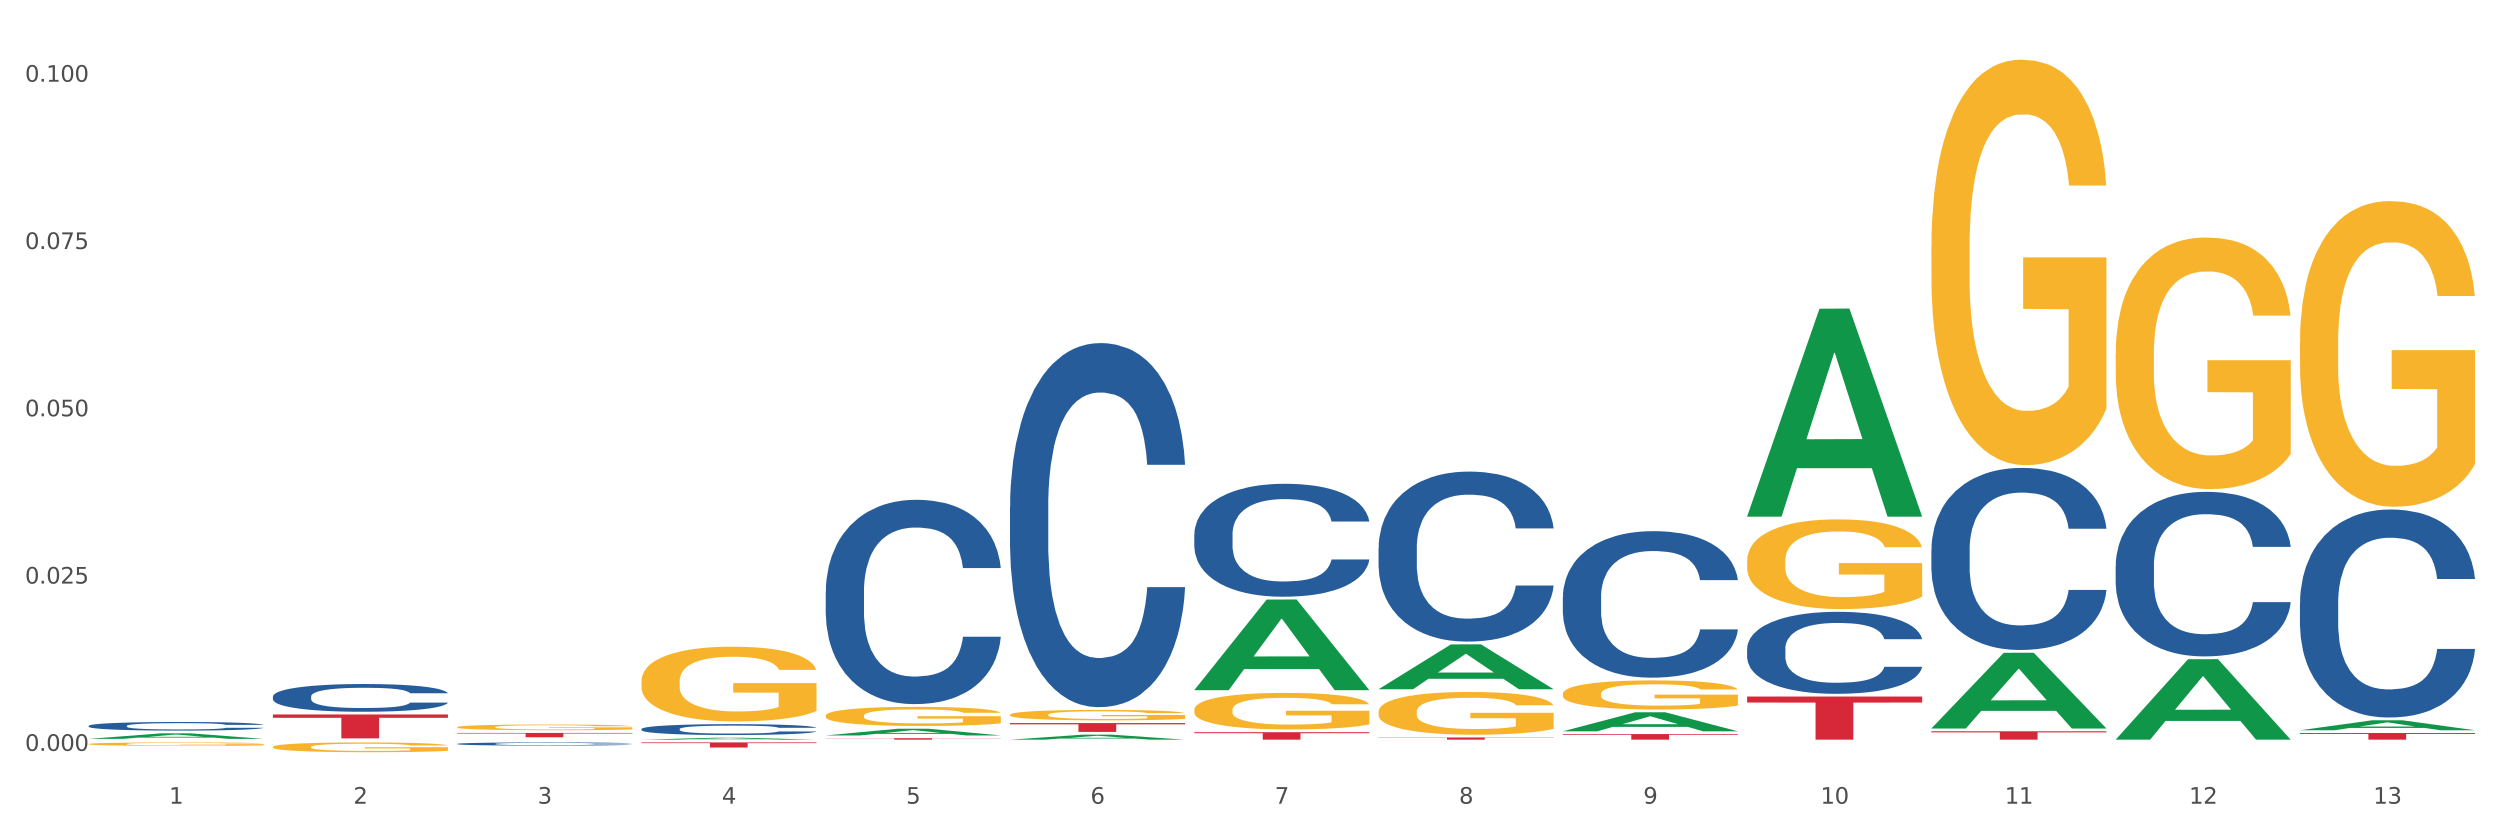 <?xml version="1.0" encoding="utf-8" standalone="no"?>
<!DOCTYPE svg PUBLIC "-//W3C//DTD SVG 1.1//EN"
  "http://www.w3.org/Graphics/SVG/1.1/DTD/svg11.dtd">
<svg xmlns:xlink="http://www.w3.org/1999/xlink" width="1080pt" height="360pt" viewBox="0 0 1080 360" xmlns="http://www.w3.org/2000/svg" version="1.1">
 <rect x="0" y="0" width="1080" height="360" fill="#333333" stroke="none"/>
 <defs>
  <style type="text/css">*{stroke-linejoin: round; stroke-linecap: butt}</style>
 </defs>
 <g id="figure_1">
  <g id="patch_1">
   <path d="M 0 360 
L 1080 360 
L 1080 0 
L 0 0 
z
" style="fill: #ffffff; stroke: #ffffff; stroke-linejoin: miter"/>
  </g>
  <g id="axes_1">
   <g id="matplotlib.axis_1">
    <g id="xtick_1">
     <g id="text_1">
      <!-- 1 -->
      <g style="fill: #4d4d4d" transform="translate(73.043 347.204) scale(0.096 -0.096)">
       <defs>
        <path id="DejaVuSans-31" d="M 794 531 
L 1825 531 
L 1825 4091 
L 703 3866 
L 703 4441 
L 1819 4666 
L 2450 4666 
L 2450 531 
L 3481 531 
L 3481 0 
L 794 0 
L 794 531 
z
" transform="scale(0.016)"/>
       </defs>
       <use xlink:href="#DejaVuSans-31"/>
      </g>
     </g>
    </g>
    <g id="xtick_2">
     <g id="text_2">
      <!-- 2 -->
      <g style="fill: #4d4d4d" transform="translate(152.65 347.204) scale(0.096 -0.096)">
       <defs>
        <path id="DejaVuSans-32" d="M 1228 531 
L 3431 531 
L 3431 0 
L 469 0 
L 469 531 
Q 828 903 1448 1529 
Q 2069 2156 2228 2338 
Q 2531 2678 2651 2914 
Q 2772 3150 2772 3378 
Q 2772 3750 2511 3984 
Q 2250 4219 1831 4219 
Q 1534 4219 1204 4116 
Q 875 4013 500 3803 
L 500 4441 
Q 881 4594 1212 4672 
Q 1544 4750 1819 4750 
Q 2544 4750 2975 4387 
Q 3406 4025 3406 3419 
Q 3406 3131 3298 2873 
Q 3191 2616 2906 2266 
Q 2828 2175 2409 1742 
Q 1991 1309 1228 531 
z
" transform="scale(0.016)"/>
       </defs>
       <use xlink:href="#DejaVuSans-32"/>
      </g>
     </g>
    </g>
    <g id="xtick_3">
     <g id="text_3">
      <!-- 3 -->
      <g style="fill: #4d4d4d" transform="translate(232.258 347.204) scale(0.096 -0.096)">
       <defs>
        <path id="DejaVuSans-33" d="M 2597 2516 
Q 3050 2419 3304 2112 
Q 3559 1806 3559 1356 
Q 3559 666 3084 287 
Q 2609 -91 1734 -91 
Q 1441 -91 1130 -33 
Q 819 25 488 141 
L 488 750 
Q 750 597 1062 519 
Q 1375 441 1716 441 
Q 2309 441 2620 675 
Q 2931 909 2931 1356 
Q 2931 1769 2642 2001 
Q 2353 2234 1838 2234 
L 1294 2234 
L 1294 2753 
L 1863 2753 
Q 2328 2753 2575 2939 
Q 2822 3125 2822 3475 
Q 2822 3834 2567 4026 
Q 2313 4219 1838 4219 
Q 1578 4219 1281 4162 
Q 984 4106 628 3988 
L 628 4550 
Q 988 4650 1302 4700 
Q 1616 4750 1894 4750 
Q 2613 4750 3031 4423 
Q 3450 4097 3450 3541 
Q 3450 3153 3228 2886 
Q 3006 2619 2597 2516 
z
" transform="scale(0.016)"/>
       </defs>
       <use xlink:href="#DejaVuSans-33"/>
      </g>
     </g>
    </g>
    <g id="xtick_4">
     <g id="text_4">
      <!-- 4 -->
      <g style="fill: #4d4d4d" transform="translate(311.865 347.204) scale(0.096 -0.096)">
       <defs>
        <path id="DejaVuSans-34" d="M 2419 4116 
L 825 1625 
L 2419 1625 
L 2419 4116 
z
M 2253 4666 
L 3047 4666 
L 3047 1625 
L 3713 1625 
L 3713 1100 
L 3047 1100 
L 3047 0 
L 2419 0 
L 2419 1100 
L 313 1100 
L 313 1709 
L 2253 4666 
z
" transform="scale(0.016)"/>
       </defs>
       <use xlink:href="#DejaVuSans-34"/>
      </g>
     </g>
    </g>
    <g id="xtick_5">
     <g id="text_5">
      <!-- 5 -->
      <g style="fill: #4d4d4d" transform="translate(391.473 347.204) scale(0.096 -0.096)">
       <defs>
        <path id="DejaVuSans-35" d="M 691 4666 
L 3169 4666 
L 3169 4134 
L 1269 4134 
L 1269 2991 
Q 1406 3038 1543 3061 
Q 1681 3084 1819 3084 
Q 2600 3084 3056 2656 
Q 3513 2228 3513 1497 
Q 3513 744 3044 326 
Q 2575 -91 1722 -91 
Q 1428 -91 1123 -41 
Q 819 9 494 109 
L 494 744 
Q 775 591 1075 516 
Q 1375 441 1709 441 
Q 2250 441 2565 725 
Q 2881 1009 2881 1497 
Q 2881 1984 2565 2268 
Q 2250 2553 1709 2553 
Q 1456 2553 1204 2497 
Q 953 2441 691 2322 
L 691 4666 
z
" transform="scale(0.016)"/>
       </defs>
       <use xlink:href="#DejaVuSans-35"/>
      </g>
     </g>
    </g>
    <g id="xtick_6">
     <g id="text_6">
      <!-- 6 -->
      <g style="fill: #4d4d4d" transform="translate(471.08 347.204) scale(0.096 -0.096)">
       <defs>
        <path id="DejaVuSans-36" d="M 2113 2584 
Q 1688 2584 1439 2293 
Q 1191 2003 1191 1497 
Q 1191 994 1439 701 
Q 1688 409 2113 409 
Q 2538 409 2786 701 
Q 3034 994 3034 1497 
Q 3034 2003 2786 2293 
Q 2538 2584 2113 2584 
z
M 3366 4563 
L 3366 3988 
Q 3128 4100 2886 4159 
Q 2644 4219 2406 4219 
Q 1781 4219 1451 3797 
Q 1122 3375 1075 2522 
Q 1259 2794 1537 2939 
Q 1816 3084 2150 3084 
Q 2853 3084 3261 2657 
Q 3669 2231 3669 1497 
Q 3669 778 3244 343 
Q 2819 -91 2113 -91 
Q 1303 -91 875 529 
Q 447 1150 447 2328 
Q 447 3434 972 4092 
Q 1497 4750 2381 4750 
Q 2619 4750 2861 4703 
Q 3103 4656 3366 4563 
z
" transform="scale(0.016)"/>
       </defs>
       <use xlink:href="#DejaVuSans-36"/>
      </g>
     </g>
    </g>
    <g id="xtick_7">
     <g id="text_7">
      <!-- 7 -->
      <g style="fill: #4d4d4d" transform="translate(550.688 347.204) scale(0.096 -0.096)">
       <defs>
        <path id="DejaVuSans-37" d="M 525 4666 
L 3525 4666 
L 3525 4397 
L 1831 0 
L 1172 0 
L 2766 4134 
L 525 4134 
L 525 4666 
z
" transform="scale(0.016)"/>
       </defs>
       <use xlink:href="#DejaVuSans-37"/>
      </g>
     </g>
    </g>
    <g id="xtick_8">
     <g id="text_8">
      <!-- 8 -->
      <g style="fill: #4d4d4d" transform="translate(630.295 347.204) scale(0.096 -0.096)">
       <defs>
        <path id="DejaVuSans-38" d="M 2034 2216 
Q 1584 2216 1326 1975 
Q 1069 1734 1069 1313 
Q 1069 891 1326 650 
Q 1584 409 2034 409 
Q 2484 409 2743 651 
Q 3003 894 3003 1313 
Q 3003 1734 2745 1975 
Q 2488 2216 2034 2216 
z
M 1403 2484 
Q 997 2584 770 2862 
Q 544 3141 544 3541 
Q 544 4100 942 4425 
Q 1341 4750 2034 4750 
Q 2731 4750 3128 4425 
Q 3525 4100 3525 3541 
Q 3525 3141 3298 2862 
Q 3072 2584 2669 2484 
Q 3125 2378 3379 2068 
Q 3634 1759 3634 1313 
Q 3634 634 3220 271 
Q 2806 -91 2034 -91 
Q 1263 -91 848 271 
Q 434 634 434 1313 
Q 434 1759 690 2068 
Q 947 2378 1403 2484 
z
M 1172 3481 
Q 1172 3119 1398 2916 
Q 1625 2713 2034 2713 
Q 2441 2713 2670 2916 
Q 2900 3119 2900 3481 
Q 2900 3844 2670 4047 
Q 2441 4250 2034 4250 
Q 1625 4250 1398 4047 
Q 1172 3844 1172 3481 
z
" transform="scale(0.016)"/>
       </defs>
       <use xlink:href="#DejaVuSans-38"/>
      </g>
     </g>
    </g>
    <g id="xtick_9">
     <g id="text_9">
      <!-- 9 -->
      <g style="fill: #4d4d4d" transform="translate(709.902 347.204) scale(0.096 -0.096)">
       <defs>
        <path id="DejaVuSans-39" d="M 703 97 
L 703 672 
Q 941 559 1184 500 
Q 1428 441 1663 441 
Q 2288 441 2617 861 
Q 2947 1281 2994 2138 
Q 2813 1869 2534 1725 
Q 2256 1581 1919 1581 
Q 1219 1581 811 2004 
Q 403 2428 403 3163 
Q 403 3881 828 4315 
Q 1253 4750 1959 4750 
Q 2769 4750 3195 4129 
Q 3622 3509 3622 2328 
Q 3622 1225 3098 567 
Q 2575 -91 1691 -91 
Q 1453 -91 1209 -44 
Q 966 3 703 97 
z
M 1959 2075 
Q 2384 2075 2632 2365 
Q 2881 2656 2881 3163 
Q 2881 3666 2632 3958 
Q 2384 4250 1959 4250 
Q 1534 4250 1286 3958 
Q 1038 3666 1038 3163 
Q 1038 2656 1286 2365 
Q 1534 2075 1959 2075 
z
" transform="scale(0.016)"/>
       </defs>
       <use xlink:href="#DejaVuSans-39"/>
      </g>
     </g>
    </g>
    <g id="xtick_10">
     <g id="text_10">
      <!-- 10 -->
      <g style="fill: #4d4d4d" transform="translate(786.456 347.204) scale(0.096 -0.096)">
       <defs>
        <path id="DejaVuSans-30" d="M 2034 4250 
Q 1547 4250 1301 3770 
Q 1056 3291 1056 2328 
Q 1056 1369 1301 889 
Q 1547 409 2034 409 
Q 2525 409 2770 889 
Q 3016 1369 3016 2328 
Q 3016 3291 2770 3770 
Q 2525 4250 2034 4250 
z
M 2034 4750 
Q 2819 4750 3233 4129 
Q 3647 3509 3647 2328 
Q 3647 1150 3233 529 
Q 2819 -91 2034 -91 
Q 1250 -91 836 529 
Q 422 1150 422 2328 
Q 422 3509 836 4129 
Q 1250 4750 2034 4750 
z
" transform="scale(0.016)"/>
       </defs>
       <use xlink:href="#DejaVuSans-31"/>
       <use xlink:href="#DejaVuSans-30" transform="translate(63.623 0)"/>
      </g>
     </g>
    </g>
    <g id="xtick_11">
     <g id="text_11">
      <!-- 11 -->
      <g style="fill: #4d4d4d" transform="translate(866.063 347.204) scale(0.096 -0.096)">
       <use xlink:href="#DejaVuSans-31"/>
       <use xlink:href="#DejaVuSans-31" transform="translate(63.623 0)"/>
      </g>
     </g>
    </g>
    <g id="xtick_12">
     <g id="text_12">
      <!-- 12 -->
      <g style="fill: #4d4d4d" transform="translate(945.671 347.204) scale(0.096 -0.096)">
       <use xlink:href="#DejaVuSans-31"/>
       <use xlink:href="#DejaVuSans-32" transform="translate(63.623 0)"/>
      </g>
     </g>
    </g>
    <g id="xtick_13">
     <g id="text_13">
      <!-- 13 -->
      <g style="fill: #4d4d4d" transform="translate(1025.278 347.204) scale(0.096 -0.096)">
       <use xlink:href="#DejaVuSans-31"/>
       <use xlink:href="#DejaVuSans-33" transform="translate(63.623 0)"/>
      </g>
     </g>
    </g>
    <g id="xtick_14"/>
    <g id="xtick_15"/>
    <g id="xtick_16"/>
    <g id="xtick_17"/>
    <g id="xtick_18"/>
    <g id="xtick_19"/>
    <g id="xtick_20"/>
    <g id="xtick_21"/>
    <g id="xtick_22"/>
    <g id="xtick_23"/>
    <g id="xtick_24"/>
    <g id="xtick_25"/>
   </g>
   <g id="matplotlib.axis_2">
    <g id="ytick_1">
     <g id="text_14">
      <!-- 0.000 -->
      <g style="fill: #4d4d4d" transform="translate(10.8 324.377) scale(0.096 -0.096)">
       <defs>
        <path id="DejaVuSans-2e" d="M 684 794 
L 1344 794 
L 1344 0 
L 684 0 
L 684 794 
z
" transform="scale(0.016)"/>
       </defs>
       <use xlink:href="#DejaVuSans-30"/>
       <use xlink:href="#DejaVuSans-2e" transform="translate(63.623 0)"/>
       <use xlink:href="#DejaVuSans-30" transform="translate(95.41 0)"/>
       <use xlink:href="#DejaVuSans-30" transform="translate(159.033 0)"/>
       <use xlink:href="#DejaVuSans-30" transform="translate(222.656 0)"/>
      </g>
     </g>
    </g>
    <g id="ytick_2">
     <g id="text_15">
      <!-- 0.025 -->
      <g style="fill: #4d4d4d" transform="translate(10.8 252.109) scale(0.096 -0.096)">
       <use xlink:href="#DejaVuSans-30"/>
       <use xlink:href="#DejaVuSans-2e" transform="translate(63.623 0)"/>
       <use xlink:href="#DejaVuSans-30" transform="translate(95.41 0)"/>
       <use xlink:href="#DejaVuSans-32" transform="translate(159.033 0)"/>
       <use xlink:href="#DejaVuSans-35" transform="translate(222.656 0)"/>
      </g>
     </g>
    </g>
    <g id="ytick_3">
     <g id="text_16">
      <!-- 0.050 -->
      <g style="fill: #4d4d4d" transform="translate(10.8 179.841) scale(0.096 -0.096)">
       <use xlink:href="#DejaVuSans-30"/>
       <use xlink:href="#DejaVuSans-2e" transform="translate(63.623 0)"/>
       <use xlink:href="#DejaVuSans-30" transform="translate(95.41 0)"/>
       <use xlink:href="#DejaVuSans-35" transform="translate(159.033 0)"/>
       <use xlink:href="#DejaVuSans-30" transform="translate(222.656 0)"/>
      </g>
     </g>
    </g>
    <g id="ytick_4">
     <g id="text_17">
      <!-- 0.075 -->
      <g style="fill: #4d4d4d" transform="translate(10.8 107.573) scale(0.096 -0.096)">
       <use xlink:href="#DejaVuSans-30"/>
       <use xlink:href="#DejaVuSans-2e" transform="translate(63.623 0)"/>
       <use xlink:href="#DejaVuSans-30" transform="translate(95.41 0)"/>
       <use xlink:href="#DejaVuSans-37" transform="translate(159.033 0)"/>
       <use xlink:href="#DejaVuSans-35" transform="translate(222.656 0)"/>
      </g>
     </g>
    </g>
    <g id="ytick_5">
     <g id="text_18">
      <!-- 0.100 -->
      <g style="fill: #4d4d4d" transform="translate(10.8 35.305) scale(0.096 -0.096)">
       <use xlink:href="#DejaVuSans-30"/>
       <use xlink:href="#DejaVuSans-2e" transform="translate(63.623 0)"/>
       <use xlink:href="#DejaVuSans-31" transform="translate(95.41 0)"/>
       <use xlink:href="#DejaVuSans-30" transform="translate(159.033 0)"/>
       <use xlink:href="#DejaVuSans-30" transform="translate(222.656 0)"/>
      </g>
     </g>
    </g>
    <g id="ytick_6"/>
    <g id="ytick_7"/>
    <g id="ytick_8"/>
    <g id="ytick_9"/>
   </g>
   <g id="PolyCollection_1">
    <path d="M 38.283 319.192 
L 38.361 319.19 
L 69.547 316.806 
L 82.49 316.804 
L 113.91 319.196 
L 98.941 319.196 
L 92.158 318.639 
L 59.958 318.639 
L 59.724 318.648 
L 53.175 319.196 
L 38.283 319.196 
L 38.283 319.192 
L 64.012 318.307 
L 88.103 318.304 
L 76.175 317.314 
L 76.019 317.309 
L 75.863 317.316 
L 63.934 318.304 
L 64.012 318.307 
L 38.283 319.192 
z
" clip-path="url(#p1a5d73ed0e)" style="fill: #109648"/>
    <path d="M 436.32 218.884 
L 436.41 218.741 
L 436.41 214.719 
L 436.678 209.26 
L 437.661 199.205 
L 438.913 191.591 
L 441.058 182.685 
L 442.22 178.951 
L 443.74 174.785 
L 446.869 168.033 
L 450.445 162.287 
L 452.948 159.127 
L 454.825 157.116 
L 459.026 153.525 
L 461.44 151.945 
L 463.943 150.652 
L 466.089 149.79 
L 469.664 148.785 
L 472.525 148.354 
L 475.832 148.21 
L 478.604 148.354 
L 482.269 148.928 
L 487.632 150.652 
L 489.689 151.658 
L 492.46 153.381 
L 495.32 155.68 
L 497.645 157.978 
L 500.326 161.282 
L 503.098 165.591 
L 505.779 171.05 
L 507.657 176.078 
L 509.176 181.393 
L 510.517 187.857 
L 511.501 194.895 
L 511.948 200.785 
L 495.589 200.785 
L 495.142 195.47 
L 494.248 189.724 
L 493.354 185.846 
L 492.37 182.685 
L 490.851 179.094 
L 489.51 176.796 
L 487.275 174.067 
L 485.219 172.343 
L 483.52 171.337 
L 481.464 170.475 
L 477.084 169.613 
L 473.955 169.613 
L 471.989 169.901 
L 469.575 170.619 
L 467.519 171.625 
L 465.105 173.348 
L 463.228 175.216 
L 461.351 177.658 
L 460.278 179.381 
L 458.669 182.542 
L 457.596 185.127 
L 456.166 189.58 
L 455.361 192.741 
L 453.931 200.929 
L 453.305 206.962 
L 453.037 211.127 
L 452.858 215.724 
L 452.858 238.133 
L 453.395 248.188 
L 453.842 252.498 
L 454.557 257.382 
L 455.898 263.702 
L 457.864 269.879 
L 459.92 274.332 
L 461.619 277.061 
L 463.228 279.073 
L 464.837 280.653 
L 466.804 282.089 
L 468.413 282.951 
L 470.826 283.813 
L 473.687 284.244 
L 475.922 284.244 
L 480.481 283.526 
L 482.537 282.807 
L 484.504 281.802 
L 486.649 280.222 
L 488.348 278.498 
L 489.331 277.205 
L 490.94 274.476 
L 492.192 271.603 
L 493.264 268.299 
L 493.979 265.426 
L 494.784 261.117 
L 495.41 256.233 
L 495.589 253.647 
L 511.948 253.647 
L 511.59 258.818 
L 510.964 263.846 
L 509.713 270.597 
L 508.729 274.476 
L 507.21 279.216 
L 505.601 283.238 
L 503.366 287.691 
L 501.31 290.995 
L 499.164 293.868 
L 496.84 296.454 
L 492.639 300.045 
L 491.119 301.051 
L 487.901 302.774 
L 485.398 303.78 
L 481.732 304.785 
L 477.978 305.36 
L 474.045 305.504 
L 470.558 305.216 
L 466.714 304.354 
L 464.301 303.493 
L 461.619 302.2 
L 458.49 300.189 
L 455.54 297.747 
L 452.769 294.874 
L 450.176 291.57 
L 447.763 287.835 
L 444.634 281.658 
L 442.31 275.625 
L 440.611 270.023 
L 439.449 265.282 
L 438.287 259.249 
L 437.661 255.083 
L 436.678 245.028 
L 436.32 235.691 
L 436.32 218.884 
z
" clip-path="url(#p1a5d73ed0e)" style="fill: #255c99"/>
    <path d="M 356.713 255.573 
L 356.802 255.493 
L 356.802 253.235 
L 357.071 250.172 
L 358.054 244.529 
L 359.305 240.257 
L 361.451 235.258 
L 362.613 233.163 
L 364.133 230.825 
L 367.261 227.036 
L 370.837 223.811 
L 373.34 222.038 
L 375.217 220.909 
L 379.419 218.894 
L 381.833 218.007 
L 384.336 217.282 
L 386.481 216.798 
L 390.057 216.234 
L 392.917 215.992 
L 396.225 215.911 
L 398.996 215.992 
L 402.661 216.314 
L 408.025 217.282 
L 410.081 217.846 
L 412.852 218.813 
L 415.713 220.103 
L 418.037 221.393 
L 420.719 223.247 
L 423.49 225.665 
L 426.172 228.729 
L 428.049 231.55 
L 429.569 234.533 
L 430.91 238.161 
L 431.893 242.111 
L 432.34 245.416 
L 415.981 245.416 
L 415.534 242.433 
L 414.64 239.209 
L 413.746 237.032 
L 412.763 235.258 
L 411.243 233.243 
L 409.902 231.953 
L 407.667 230.422 
L 405.611 229.454 
L 403.913 228.89 
L 401.857 228.406 
L 397.477 227.923 
L 394.348 227.923 
L 392.381 228.084 
L 389.967 228.487 
L 387.911 229.051 
L 385.498 230.019 
L 383.62 231.067 
L 381.743 232.437 
L 380.67 233.404 
L 379.061 235.178 
L 377.989 236.629 
L 376.558 239.128 
L 375.754 240.901 
L 374.324 245.496 
L 373.698 248.882 
L 373.43 251.22 
L 373.251 253.8 
L 373.251 266.376 
L 373.787 272.019 
L 374.234 274.437 
L 374.949 277.178 
L 376.29 280.725 
L 378.257 284.191 
L 380.313 286.69 
L 382.011 288.222 
L 383.62 289.351 
L 385.23 290.237 
L 387.196 291.044 
L 388.805 291.527 
L 391.219 292.011 
L 394.08 292.253 
L 396.314 292.253 
L 400.873 291.85 
L 402.93 291.447 
L 404.896 290.882 
L 407.042 289.996 
L 408.74 289.028 
L 409.723 288.303 
L 411.333 286.771 
L 412.584 285.159 
L 413.657 283.305 
L 414.372 281.692 
L 415.176 279.274 
L 415.802 276.533 
L 415.981 275.082 
L 432.34 275.082 
L 431.983 277.984 
L 431.357 280.806 
L 430.105 284.594 
L 429.122 286.771 
L 427.602 289.431 
L 425.993 291.688 
L 423.758 294.187 
L 421.702 296.042 
L 419.557 297.654 
L 417.233 299.105 
L 413.031 301.12 
L 411.511 301.685 
L 408.293 302.652 
L 405.79 303.216 
L 402.125 303.781 
L 398.37 304.103 
L 394.437 304.184 
L 390.951 304.022 
L 387.107 303.539 
L 384.693 303.055 
L 382.011 302.33 
L 378.883 301.201 
L 375.933 299.83 
L 373.161 298.218 
L 370.569 296.364 
L 368.155 294.268 
L 365.027 290.802 
L 362.702 287.416 
L 361.004 284.272 
L 359.842 281.612 
L 358.68 278.226 
L 358.054 275.888 
L 357.071 270.245 
L 356.713 265.005 
L 356.713 255.573 
z
" clip-path="url(#p1a5d73ed0e)" style="fill: #255c99"/>
    <path d="M 277.105 314.943 
L 277.195 314.939 
L 277.195 314.819 
L 277.463 314.656 
L 278.446 314.356 
L 279.698 314.129 
L 281.843 313.863 
L 283.005 313.751 
L 284.525 313.627 
L 287.654 313.425 
L 291.23 313.254 
L 293.733 313.16 
L 295.61 313.1 
L 299.811 312.992 
L 302.225 312.945 
L 304.728 312.907 
L 306.874 312.881 
L 310.449 312.851 
L 313.31 312.838 
L 316.618 312.834 
L 319.389 312.838 
L 323.054 312.855 
L 328.417 312.907 
L 330.474 312.937 
L 333.245 312.988 
L 336.105 313.057 
L 338.43 313.125 
L 341.111 313.224 
L 343.883 313.353 
L 346.564 313.516 
L 348.442 313.666 
L 349.961 313.824 
L 351.302 314.017 
L 352.286 314.227 
L 352.733 314.403 
L 336.374 314.403 
L 335.927 314.244 
L 335.033 314.073 
L 334.139 313.957 
L 333.155 313.863 
L 331.636 313.756 
L 330.295 313.687 
L 328.06 313.606 
L 326.004 313.554 
L 324.305 313.524 
L 322.249 313.498 
L 317.869 313.473 
L 314.74 313.473 
L 312.774 313.481 
L 310.36 313.503 
L 308.304 313.533 
L 305.89 313.584 
L 304.013 313.64 
L 302.136 313.713 
L 301.063 313.764 
L 299.454 313.859 
L 298.381 313.936 
L 296.951 314.069 
L 296.146 314.163 
L 294.716 314.407 
L 294.09 314.588 
L 293.822 314.712 
L 293.643 314.849 
L 293.643 315.518 
L 294.18 315.818 
L 294.627 315.947 
L 295.342 316.093 
L 296.683 316.281 
L 298.649 316.466 
L 300.705 316.599 
L 302.404 316.68 
L 304.013 316.74 
L 305.622 316.787 
L 307.589 316.83 
L 309.198 316.856 
L 311.611 316.882 
L 314.472 316.894 
L 316.707 316.894 
L 321.266 316.873 
L 323.322 316.852 
L 325.289 316.822 
L 327.434 316.774 
L 329.133 316.723 
L 330.116 316.684 
L 331.725 316.603 
L 332.977 316.517 
L 334.049 316.418 
L 334.764 316.333 
L 335.569 316.204 
L 336.195 316.058 
L 336.374 315.981 
L 352.733 315.981 
L 352.375 316.135 
L 351.749 316.286 
L 350.498 316.487 
L 349.514 316.603 
L 347.995 316.744 
L 346.386 316.864 
L 344.151 316.997 
L 342.095 317.096 
L 339.949 317.182 
L 337.625 317.259 
L 333.424 317.366 
L 331.904 317.396 
L 328.686 317.448 
L 326.183 317.478 
L 322.517 317.508 
L 318.763 317.525 
L 314.83 317.529 
L 311.343 317.52 
L 307.499 317.495 
L 305.086 317.469 
L 302.404 317.43 
L 299.275 317.37 
L 296.325 317.297 
L 293.554 317.212 
L 290.962 317.113 
L 288.548 317.002 
L 285.419 316.817 
L 283.095 316.637 
L 281.396 316.47 
L 280.234 316.328 
L 279.072 316.148 
L 278.446 316.024 
L 277.463 315.724 
L 277.105 315.445 
L 277.105 314.943 
z
" clip-path="url(#p1a5d73ed0e)" style="fill: #255c99"/>
    <path d="M 197.498 321.344 
L 197.587 321.343 
L 197.587 321.308 
L 197.856 321.261 
L 198.839 321.173 
L 200.09 321.107 
L 202.236 321.03 
L 203.398 320.997 
L 204.918 320.961 
L 208.046 320.902 
L 211.622 320.852 
L 214.125 320.825 
L 216.002 320.807 
L 220.204 320.776 
L 222.618 320.762 
L 225.121 320.751 
L 227.266 320.744 
L 230.842 320.735 
L 233.702 320.731 
L 237.01 320.73 
L 239.781 320.731 
L 243.446 320.736 
L 248.81 320.751 
L 250.866 320.76 
L 253.637 320.775 
L 256.498 320.795 
L 258.822 320.815 
L 261.504 320.844 
L 264.275 320.881 
L 266.957 320.929 
L 268.834 320.972 
L 270.354 321.018 
L 271.695 321.075 
L 272.678 321.136 
L 273.125 321.187 
L 256.766 321.187 
L 256.319 321.141 
L 255.425 321.091 
L 254.531 321.057 
L 253.548 321.03 
L 252.028 320.998 
L 250.687 320.978 
L 248.452 320.955 
L 246.396 320.94 
L 244.698 320.931 
L 242.642 320.924 
L 238.262 320.916 
L 235.133 320.916 
L 233.166 320.919 
L 230.752 320.925 
L 228.696 320.934 
L 226.283 320.949 
L 224.406 320.965 
L 222.528 320.986 
L 221.456 321.001 
L 219.846 321.028 
L 218.774 321.051 
L 217.343 321.09 
L 216.539 321.117 
L 215.109 321.188 
L 214.483 321.241 
L 214.215 321.277 
L 214.036 321.317 
L 214.036 321.512 
L 214.572 321.599 
L 215.019 321.636 
L 215.734 321.679 
L 217.075 321.734 
L 219.042 321.788 
L 221.098 321.826 
L 222.796 321.85 
L 224.406 321.867 
L 226.015 321.881 
L 227.981 321.894 
L 229.59 321.901 
L 232.004 321.909 
L 234.865 321.912 
L 237.099 321.912 
L 241.658 321.906 
L 243.715 321.9 
L 245.681 321.891 
L 247.827 321.877 
L 249.525 321.862 
L 250.508 321.851 
L 252.118 321.827 
L 253.369 321.802 
L 254.442 321.774 
L 255.157 321.749 
L 255.961 321.711 
L 256.587 321.669 
L 256.766 321.646 
L 273.125 321.646 
L 272.768 321.691 
L 272.142 321.735 
L 270.89 321.794 
L 269.907 321.827 
L 268.387 321.869 
L 266.778 321.904 
L 264.543 321.942 
L 262.487 321.971 
L 260.342 321.996 
L 258.018 322.018 
L 253.816 322.05 
L 252.296 322.058 
L 249.078 322.073 
L 246.575 322.082 
L 242.91 322.091 
L 239.155 322.096 
L 235.222 322.097 
L 231.736 322.095 
L 227.892 322.087 
L 225.478 322.08 
L 222.796 322.068 
L 219.668 322.051 
L 216.718 322.03 
L 213.946 322.005 
L 211.354 321.976 
L 208.94 321.944 
L 205.812 321.89 
L 203.487 321.837 
L 201.789 321.789 
L 200.627 321.748 
L 199.465 321.695 
L 198.839 321.659 
L 197.856 321.572 
L 197.498 321.49 
L 197.498 321.344 
z
" clip-path="url(#p1a5d73ed0e)" style="fill: #255c99"/>
    <path d="M 117.89 300.88 
L 117.98 300.87 
L 117.98 300.563 
L 118.248 300.147 
L 119.231 299.382 
L 120.483 298.802 
L 122.628 298.124 
L 123.79 297.839 
L 125.31 297.522 
L 128.439 297.008 
L 132.015 296.57 
L 134.518 296.329 
L 136.395 296.176 
L 140.597 295.903 
L 143.01 295.782 
L 145.513 295.684 
L 147.659 295.618 
L 151.234 295.542 
L 154.095 295.509 
L 157.403 295.498 
L 160.174 295.509 
L 163.839 295.553 
L 169.203 295.684 
L 171.259 295.76 
L 174.03 295.892 
L 176.89 296.067 
L 179.215 296.242 
L 181.896 296.493 
L 184.668 296.822 
L 187.349 297.237 
L 189.227 297.62 
L 190.746 298.025 
L 192.087 298.517 
L 193.071 299.053 
L 193.518 299.502 
L 177.159 299.502 
L 176.712 299.097 
L 175.818 298.66 
L 174.924 298.364 
L 173.94 298.124 
L 172.421 297.85 
L 171.08 297.675 
L 168.845 297.467 
L 166.789 297.336 
L 165.09 297.259 
L 163.034 297.194 
L 158.654 297.128 
L 155.525 297.128 
L 153.559 297.15 
L 151.145 297.205 
L 149.089 297.281 
L 146.675 297.412 
L 144.798 297.555 
L 142.921 297.741 
L 141.848 297.872 
L 140.239 298.113 
L 139.166 298.31 
L 137.736 298.649 
L 136.931 298.889 
L 135.501 299.513 
L 134.875 299.972 
L 134.607 300.29 
L 134.428 300.64 
L 134.428 302.346 
L 134.965 303.112 
L 135.412 303.441 
L 136.127 303.812 
L 137.468 304.294 
L 139.434 304.764 
L 141.49 305.103 
L 143.189 305.311 
L 144.798 305.464 
L 146.407 305.585 
L 148.374 305.694 
L 149.983 305.76 
L 152.396 305.826 
L 155.257 305.858 
L 157.492 305.858 
L 162.051 305.804 
L 164.107 305.749 
L 166.074 305.672 
L 168.219 305.552 
L 169.918 305.421 
L 170.901 305.322 
L 172.51 305.114 
L 173.762 304.896 
L 174.834 304.644 
L 175.549 304.425 
L 176.354 304.097 
L 176.98 303.725 
L 177.159 303.528 
L 193.518 303.528 
L 193.16 303.922 
L 192.534 304.305 
L 191.283 304.819 
L 190.299 305.114 
L 188.78 305.475 
L 187.171 305.782 
L 184.936 306.121 
L 182.88 306.373 
L 180.734 306.591 
L 178.41 306.788 
L 174.209 307.062 
L 172.689 307.138 
L 169.471 307.27 
L 166.968 307.346 
L 163.303 307.423 
L 159.548 307.467 
L 155.615 307.477 
L 152.128 307.456 
L 148.284 307.39 
L 145.871 307.324 
L 143.189 307.226 
L 140.06 307.073 
L 137.11 306.887 
L 134.339 306.668 
L 131.747 306.416 
L 129.333 306.132 
L 126.204 305.661 
L 123.88 305.202 
L 122.181 304.775 
L 121.019 304.414 
L 119.857 303.955 
L 119.231 303.637 
L 118.248 302.872 
L 117.89 302.161 
L 117.89 300.88 
z
" clip-path="url(#p1a5d73ed0e)" style="fill: #255c99"/>
    <path d="M 38.283 313.573 
L 38.372 313.569 
L 38.372 313.474 
L 38.641 313.345 
L 39.624 313.107 
L 40.875 312.927 
L 43.021 312.716 
L 44.183 312.627 
L 45.703 312.529 
L 48.831 312.369 
L 52.407 312.233 
L 54.91 312.158 
L 56.788 312.11 
L 60.989 312.025 
L 63.403 311.988 
L 65.906 311.957 
L 68.051 311.937 
L 71.627 311.913 
L 74.487 311.903 
L 77.795 311.9 
L 80.566 311.903 
L 84.231 311.917 
L 89.595 311.957 
L 91.651 311.981 
L 94.422 312.022 
L 97.283 312.076 
L 99.607 312.131 
L 102.289 312.209 
L 105.06 312.311 
L 107.742 312.44 
L 109.619 312.559 
L 111.139 312.685 
L 112.48 312.838 
L 113.463 313.005 
L 113.91 313.144 
L 97.551 313.144 
L 97.104 313.019 
L 96.21 312.882 
L 95.316 312.791 
L 94.333 312.716 
L 92.813 312.631 
L 91.472 312.576 
L 89.237 312.512 
L 87.181 312.471 
L 85.483 312.447 
L 83.427 312.427 
L 79.047 312.406 
L 75.918 312.406 
L 73.951 312.413 
L 71.537 312.43 
L 69.481 312.454 
L 67.068 312.495 
L 65.191 312.539 
L 63.313 312.597 
L 62.241 312.638 
L 60.631 312.712 
L 59.559 312.774 
L 58.128 312.879 
L 57.324 312.954 
L 55.894 313.148 
L 55.268 313.291 
L 55 313.389 
L 54.821 313.498 
L 54.821 314.029 
L 55.357 314.267 
L 55.804 314.369 
L 56.519 314.484 
L 57.86 314.634 
L 59.827 314.78 
L 61.883 314.886 
L 63.581 314.95 
L 65.191 314.998 
L 66.8 315.035 
L 68.766 315.069 
L 70.375 315.09 
L 72.789 315.11 
L 75.65 315.12 
L 77.884 315.12 
L 82.444 315.103 
L 84.5 315.086 
L 86.466 315.062 
L 88.612 315.025 
L 90.31 314.984 
L 91.293 314.954 
L 92.903 314.889 
L 94.154 314.821 
L 95.227 314.743 
L 95.942 314.675 
L 96.747 314.573 
L 97.372 314.457 
L 97.551 314.396 
L 113.91 314.396 
L 113.553 314.518 
L 112.927 314.637 
L 111.675 314.797 
L 110.692 314.889 
L 109.172 315.001 
L 107.563 315.096 
L 105.328 315.202 
L 103.272 315.28 
L 101.127 315.348 
L 98.803 315.409 
L 94.601 315.494 
L 93.081 315.518 
L 89.863 315.559 
L 87.36 315.583 
L 83.695 315.607 
L 79.94 315.62 
L 76.007 315.624 
L 72.521 315.617 
L 68.677 315.596 
L 66.263 315.576 
L 63.581 315.545 
L 60.453 315.498 
L 57.503 315.44 
L 54.731 315.372 
L 52.139 315.294 
L 49.725 315.205 
L 46.597 315.059 
L 44.272 314.916 
L 42.574 314.784 
L 41.412 314.671 
L 40.25 314.529 
L 39.624 314.43 
L 38.641 314.192 
L 38.283 313.971 
L 38.283 313.573 
z
" clip-path="url(#p1a5d73ed0e)" style="fill: #255c99"/>
    <path d="M 117.89 308.657 
L 193.518 308.657 
L 193.518 310.094 
L 163.769 310.104 
L 163.769 318.995 
L 147.46 318.995 
L 147.46 310.104 
L 117.89 310.094 
L 117.89 308.667 
L 117.89 308.657 
z
" clip-path="url(#p1a5d73ed0e)" style="fill: #d62839"/>
    <path d="M 197.498 316.635 
L 273.125 316.635 
L 273.125 316.892 
L 243.376 316.894 
L 243.376 318.486 
L 227.068 318.486 
L 227.068 316.894 
L 197.498 316.892 
L 197.498 316.637 
L 197.498 316.635 
z
" clip-path="url(#p1a5d73ed0e)" style="fill: #d62839"/>
    <path d="M 277.105 320.73 
L 352.733 320.73 
L 352.733 321.038 
L 322.984 321.04 
L 322.984 322.943 
L 306.675 322.943 
L 306.675 321.04 
L 277.105 321.038 
L 277.105 320.732 
L 277.105 320.73 
z
" clip-path="url(#p1a5d73ed0e)" style="fill: #d62839"/>
    <path d="M 356.713 318.888 
L 432.34 318.888 
L 432.34 318.98 
L 402.591 318.981 
L 402.591 319.55 
L 386.283 319.55 
L 386.283 318.981 
L 356.713 318.98 
L 356.713 318.889 
L 356.713 318.888 
z
" clip-path="url(#p1a5d73ed0e)" style="fill: #d62839"/>
    <path d="M 436.32 312.371 
L 511.948 312.371 
L 511.948 312.904 
L 482.199 312.907 
L 482.199 316.203 
L 465.89 316.203 
L 465.89 312.907 
L 436.32 312.904 
L 436.32 312.375 
L 436.32 312.371 
z
" clip-path="url(#p1a5d73ed0e)" style="fill: #d62839"/>
    <path d="M 515.928 316.302 
L 591.555 316.302 
L 591.555 316.754 
L 561.806 316.757 
L 561.806 319.55 
L 545.498 319.55 
L 545.498 316.757 
L 515.928 316.754 
L 515.928 316.305 
L 515.928 316.302 
z
" clip-path="url(#p1a5d73ed0e)" style="fill: #d62839"/>
    <path d="M 595.535 318.578 
L 671.163 318.578 
L 671.163 318.713 
L 641.413 318.714 
L 641.413 319.55 
L 625.105 319.55 
L 625.105 318.714 
L 595.535 318.713 
L 595.535 318.579 
L 595.535 318.578 
z
" clip-path="url(#p1a5d73ed0e)" style="fill: #d62839"/>
    <path d="M 675.143 317.104 
L 750.77 317.104 
L 750.77 317.444 
L 721.021 317.446 
L 721.021 319.55 
L 704.713 319.55 
L 704.713 317.446 
L 675.143 317.444 
L 675.143 317.106 
L 675.143 317.104 
z
" clip-path="url(#p1a5d73ed0e)" style="fill: #d62839"/>
    <path d="M 754.75 300.911 
L 830.378 300.911 
L 830.378 303.501 
L 800.628 303.519 
L 800.628 319.55 
L 784.32 319.55 
L 784.32 303.519 
L 754.75 303.501 
L 754.75 300.929 
L 754.75 300.911 
z
" clip-path="url(#p1a5d73ed0e)" style="fill: #d62839"/>
    <path d="M 515.928 230.917 
L 516.017 230.872 
L 516.017 229.624 
L 516.286 227.931 
L 517.269 224.811 
L 518.52 222.449 
L 520.666 219.686 
L 521.828 218.527 
L 523.348 217.235 
L 526.476 215.14 
L 530.052 213.358 
L 532.555 212.377 
L 534.432 211.753 
L 538.634 210.639 
L 541.048 210.149 
L 543.551 209.748 
L 545.696 209.481 
L 549.272 209.169 
L 552.132 209.035 
L 555.44 208.99 
L 558.211 209.035 
L 561.876 209.213 
L 567.24 209.748 
L 569.296 210.06 
L 572.067 210.595 
L 574.928 211.308 
L 577.252 212.021 
L 579.934 213.046 
L 582.705 214.383 
L 585.387 216.076 
L 587.264 217.636 
L 588.784 219.285 
L 590.125 221.29 
L 591.108 223.474 
L 591.555 225.301 
L 575.196 225.301 
L 574.749 223.652 
L 573.855 221.87 
L 572.961 220.667 
L 571.978 219.686 
L 570.458 218.572 
L 569.117 217.859 
L 566.882 217.012 
L 564.826 216.477 
L 563.128 216.165 
L 561.072 215.898 
L 556.691 215.631 
L 553.563 215.631 
L 551.596 215.72 
L 549.182 215.943 
L 547.126 216.255 
L 544.713 216.789 
L 542.835 217.369 
L 540.958 218.126 
L 539.885 218.661 
L 538.276 219.642 
L 537.204 220.444 
L 535.773 221.825 
L 534.969 222.806 
L 533.539 225.346 
L 532.913 227.218 
L 532.645 228.51 
L 532.466 229.936 
L 532.466 236.888 
L 533.002 240.008 
L 533.449 241.345 
L 534.164 242.86 
L 535.505 244.821 
L 537.472 246.737 
L 539.528 248.119 
L 541.226 248.966 
L 542.835 249.59 
L 544.445 250.08 
L 546.411 250.526 
L 548.02 250.793 
L 550.434 251.06 
L 553.295 251.194 
L 555.529 251.194 
L 560.088 250.971 
L 562.145 250.748 
L 564.111 250.436 
L 566.257 249.946 
L 567.955 249.411 
L 568.938 249.01 
L 570.548 248.164 
L 571.799 247.272 
L 572.872 246.247 
L 573.587 245.356 
L 574.391 244.019 
L 575.017 242.504 
L 575.196 241.702 
L 591.555 241.702 
L 591.197 243.306 
L 590.572 244.866 
L 589.32 246.96 
L 588.337 248.164 
L 586.817 249.634 
L 585.208 250.882 
L 582.973 252.264 
L 580.917 253.289 
L 578.772 254.18 
L 576.448 254.982 
L 572.246 256.096 
L 570.726 256.408 
L 567.508 256.943 
L 565.005 257.255 
L 561.34 257.567 
L 557.585 257.745 
L 553.652 257.79 
L 550.166 257.701 
L 546.322 257.433 
L 543.908 257.166 
L 541.226 256.765 
L 538.098 256.141 
L 535.148 255.383 
L 532.376 254.492 
L 529.784 253.467 
L 527.37 252.308 
L 524.242 250.392 
L 521.917 248.52 
L 520.219 246.782 
L 519.057 245.311 
L 517.895 243.44 
L 517.269 242.147 
L 516.286 239.028 
L 515.928 236.131 
L 515.928 230.917 
z
" clip-path="url(#p1a5d73ed0e)" style="fill: #255c99"/>
    <path d="M 834.358 315.893 
L 909.985 315.893 
L 909.985 316.402 
L 880.236 316.405 
L 880.236 319.55 
L 863.928 319.55 
L 863.928 316.405 
L 834.358 316.402 
L 834.358 315.897 
L 834.358 315.893 
z
" clip-path="url(#p1a5d73ed0e)" style="fill: #d62839"/>
    <path d="M 38.283 321.417 
L 38.372 321.416 
L 38.372 321.367 
L 38.551 321.325 
L 39.444 321.223 
L 40.783 321.139 
L 41.765 321.094 
L 42.747 321.057 
L 43.908 321.021 
L 45.337 320.983 
L 47.926 320.927 
L 49.533 320.899 
L 51.498 320.869 
L 55.069 320.825 
L 57.659 320.801 
L 60.337 320.78 
L 64.712 320.756 
L 67.57 320.745 
L 70.605 320.737 
L 74.266 320.731 
L 77.034 320.73 
L 83.106 320.734 
L 88.284 320.746 
L 90.784 320.756 
L 93.999 320.772 
L 95.695 320.783 
L 98.463 320.805 
L 101.32 320.833 
L 103.285 320.858 
L 106.231 320.904 
L 108.464 320.95 
L 110.517 321.007 
L 111.589 321.047 
L 112.392 321.083 
L 113.107 321.125 
L 113.821 321.192 
L 97.749 321.192 
L 97.124 321.144 
L 96.142 321.1 
L 94.713 321.056 
L 93.463 321.029 
L 91.32 320.995 
L 89.356 320.973 
L 87.302 320.957 
L 84.802 320.943 
L 82.838 320.937 
L 80.07 320.931 
L 74.623 320.932 
L 70.962 320.943 
L 68.462 320.957 
L 66.855 320.969 
L 65.427 320.983 
L 63.819 321.002 
L 61.944 321.03 
L 60.605 321.056 
L 59.266 321.089 
L 58.194 321.121 
L 57.212 321.159 
L 56.409 321.2 
L 55.783 321.242 
L 55.248 321.294 
L 54.801 321.379 
L 54.801 321.566 
L 54.98 321.608 
L 55.426 321.663 
L 55.962 321.706 
L 56.855 321.756 
L 57.659 321.79 
L 59.176 321.839 
L 60.873 321.879 
L 62.212 321.905 
L 63.552 321.927 
L 65.873 321.957 
L 68.462 321.981 
L 70.695 321.996 
L 73.73 322.01 
L 75.784 322.015 
L 77.57 322.018 
L 81.945 322.018 
L 85.07 322.014 
L 88.552 322.004 
L 91.231 321.992 
L 93.463 321.977 
L 95.963 321.953 
L 97.57 321.93 
L 97.57 321.646 
L 77.927 321.644 
L 77.927 321.456 
L 113.91 321.456 
L 113.91 322.01 
L 112.392 322.038 
L 110.696 322.064 
L 108.91 322.087 
L 106.231 322.116 
L 103.017 322.143 
L 100.16 322.162 
L 97.124 322.178 
L 93.552 322.193 
L 88.909 322.207 
L 86.052 322.212 
L 82.481 322.216 
L 78.284 322.218 
L 74.623 322.215 
L 71.052 322.208 
L 67.302 322.196 
L 63.641 322.178 
L 60.873 322.161 
L 58.105 322.139 
L 55.158 322.11 
L 52.837 322.083 
L 51.051 322.059 
L 49.087 322.028 
L 46.944 321.987 
L 45.337 321.95 
L 43.908 321.912 
L 42.39 321.863 
L 41.319 321.821 
L 40.247 321.768 
L 39.622 321.729 
L 38.908 321.667 
L 38.372 321.582 
L 38.283 321.417 
z
" clip-path="url(#p1a5d73ed0e)" style="fill: #f7b32b"/>
    <path d="M 754.75 280.224 
L 754.84 280.192 
L 754.84 279.286 
L 755.108 278.057 
L 756.091 275.792 
L 757.343 274.078 
L 759.488 272.072 
L 760.65 271.231 
L 762.17 270.293 
L 765.299 268.772 
L 768.875 267.478 
L 771.378 266.766 
L 773.255 266.313 
L 777.456 265.505 
L 779.87 265.149 
L 782.373 264.858 
L 784.519 264.664 
L 788.094 264.437 
L 790.955 264.34 
L 794.262 264.308 
L 797.034 264.34 
L 800.699 264.469 
L 806.062 264.858 
L 808.118 265.084 
L 810.89 265.472 
L 813.75 265.99 
L 816.075 266.508 
L 818.756 267.252 
L 821.528 268.222 
L 824.209 269.451 
L 826.087 270.584 
L 827.606 271.781 
L 828.947 273.236 
L 829.931 274.822 
L 830.378 276.148 
L 814.018 276.148 
L 813.572 274.951 
L 812.678 273.657 
L 811.784 272.783 
L 810.8 272.072 
L 809.281 271.263 
L 807.94 270.745 
L 805.705 270.131 
L 803.649 269.743 
L 801.95 269.516 
L 799.894 269.322 
L 795.514 269.128 
L 792.385 269.128 
L 790.419 269.193 
L 788.005 269.354 
L 785.949 269.581 
L 783.535 269.969 
L 781.658 270.39 
L 779.781 270.94 
L 778.708 271.328 
L 777.099 272.039 
L 776.026 272.622 
L 774.596 273.625 
L 773.791 274.336 
L 772.361 276.18 
L 771.735 277.539 
L 771.467 278.477 
L 771.288 279.512 
L 771.288 284.559 
L 771.825 286.824 
L 772.272 287.794 
L 772.987 288.894 
L 774.328 290.317 
L 776.294 291.708 
L 778.35 292.711 
L 780.049 293.326 
L 781.658 293.779 
L 783.267 294.135 
L 785.234 294.458 
L 786.843 294.652 
L 789.256 294.846 
L 792.117 294.944 
L 794.352 294.944 
L 798.911 294.782 
L 800.967 294.62 
L 802.934 294.394 
L 805.079 294.038 
L 806.778 293.649 
L 807.761 293.358 
L 809.37 292.744 
L 810.622 292.097 
L 811.694 291.353 
L 812.409 290.706 
L 813.214 289.735 
L 813.84 288.635 
L 814.018 288.053 
L 830.378 288.053 
L 830.02 289.217 
L 829.394 290.35 
L 828.143 291.87 
L 827.159 292.744 
L 825.64 293.811 
L 824.031 294.717 
L 821.796 295.72 
L 819.74 296.464 
L 817.594 297.111 
L 815.27 297.693 
L 811.068 298.502 
L 809.549 298.729 
L 806.331 299.117 
L 803.828 299.343 
L 800.162 299.57 
L 796.408 299.699 
L 792.475 299.731 
L 788.988 299.667 
L 785.144 299.473 
L 782.731 299.278 
L 780.049 298.987 
L 776.92 298.534 
L 773.97 297.984 
L 771.199 297.337 
L 768.606 296.593 
L 766.193 295.752 
L 763.064 294.361 
L 760.74 293.002 
L 759.041 291.741 
L 757.879 290.673 
L 756.717 289.315 
L 756.091 288.376 
L 755.108 286.112 
L 754.75 284.009 
L 754.75 280.224 
z
" clip-path="url(#p1a5d73ed0e)" style="fill: #255c99"/>
    <path d="M 117.89 322.68 
L 117.98 322.676 
L 117.98 322.537 
L 118.158 322.418 
L 119.051 322.129 
L 120.391 321.89 
L 121.373 321.763 
L 122.355 321.659 
L 123.516 321.555 
L 124.944 321.447 
L 127.534 321.289 
L 129.141 321.208 
L 131.105 321.123 
L 134.677 321 
L 137.266 320.93 
L 139.945 320.873 
L 144.32 320.803 
L 147.177 320.772 
L 150.213 320.749 
L 153.874 320.734 
L 156.642 320.73 
L 162.713 320.742 
L 167.892 320.776 
L 170.392 320.803 
L 173.606 320.849 
L 175.303 320.88 
L 178.071 320.942 
L 180.928 321.023 
L 182.892 321.092 
L 185.839 321.223 
L 188.071 321.354 
L 190.125 321.516 
L 191.196 321.628 
L 192 321.732 
L 192.714 321.851 
L 193.428 322.04 
L 177.356 322.04 
L 176.731 321.905 
L 175.749 321.778 
L 174.321 321.655 
L 173.071 321.578 
L 170.928 321.481 
L 168.963 321.42 
L 166.91 321.374 
L 164.41 321.335 
L 162.445 321.316 
L 159.677 321.3 
L 154.231 321.304 
L 150.57 321.335 
L 148.07 321.374 
L 146.463 321.408 
L 145.034 321.447 
L 143.427 321.501 
L 141.552 321.582 
L 140.213 321.655 
L 138.873 321.747 
L 137.802 321.84 
L 136.82 321.948 
L 136.016 322.063 
L 135.391 322.183 
L 134.855 322.329 
L 134.409 322.572 
L 134.409 323.1 
L 134.587 323.219 
L 135.034 323.377 
L 135.57 323.497 
L 136.462 323.639 
L 137.266 323.736 
L 138.784 323.874 
L 140.48 323.99 
L 141.82 324.063 
L 143.159 324.125 
L 145.481 324.21 
L 148.07 324.279 
L 150.302 324.321 
L 153.338 324.36 
L 155.392 324.375 
L 157.177 324.383 
L 161.552 324.383 
L 164.678 324.371 
L 168.16 324.345 
L 170.838 324.31 
L 173.071 324.267 
L 175.571 324.198 
L 177.178 324.133 
L 177.178 323.327 
L 157.534 323.323 
L 157.534 322.788 
L 193.518 322.788 
L 193.518 324.36 
L 192 324.441 
L 190.303 324.514 
L 188.517 324.58 
L 185.839 324.66 
L 182.624 324.738 
L 179.767 324.792 
L 176.731 324.838 
L 173.16 324.88 
L 168.517 324.919 
L 165.66 324.934 
L 162.088 324.946 
L 157.892 324.95 
L 154.231 324.942 
L 150.659 324.923 
L 146.909 324.888 
L 143.248 324.838 
L 140.48 324.788 
L 137.712 324.726 
L 134.766 324.645 
L 132.444 324.568 
L 130.659 324.499 
L 128.694 324.41 
L 126.551 324.294 
L 124.944 324.19 
L 123.516 324.082 
L 121.998 323.944 
L 120.926 323.824 
L 119.855 323.674 
L 119.23 323.562 
L 118.516 323.389 
L 117.98 323.146 
L 117.89 322.68 
z
" clip-path="url(#p1a5d73ed0e)" style="fill: #f7b32b"/>
    <path d="M 197.498 314.131 
L 197.587 314.129 
L 197.587 314.048 
L 197.766 313.978 
L 198.659 313.81 
L 199.998 313.67 
L 200.98 313.596 
L 201.962 313.535 
L 203.123 313.475 
L 204.552 313.412 
L 207.141 313.32 
L 208.748 313.272 
L 210.713 313.223 
L 214.284 313.151 
L 216.874 313.111 
L 219.552 313.077 
L 223.927 313.036 
L 226.785 313.018 
L 229.82 313.005 
L 233.481 312.996 
L 236.249 312.994 
L 242.321 313 
L 247.499 313.021 
L 249.999 313.036 
L 253.214 313.063 
L 254.91 313.081 
L 257.678 313.117 
L 260.535 313.164 
L 262.5 313.205 
L 265.446 313.281 
L 267.679 313.358 
L 269.732 313.452 
L 270.804 313.517 
L 271.607 313.578 
L 272.322 313.648 
L 273.036 313.758 
L 256.964 313.758 
L 256.339 313.679 
L 255.357 313.605 
L 253.928 313.533 
L 252.678 313.488 
L 250.535 313.432 
L 248.571 313.396 
L 246.517 313.369 
L 244.017 313.347 
L 242.053 313.335 
L 239.285 313.326 
L 233.838 313.329 
L 230.177 313.347 
L 227.677 313.369 
L 226.07 313.389 
L 224.642 313.412 
L 223.034 313.443 
L 221.159 313.49 
L 219.82 313.533 
L 218.481 313.587 
L 217.409 313.641 
L 216.427 313.704 
L 215.623 313.772 
L 214.998 313.841 
L 214.463 313.927 
L 214.016 314.068 
L 214.016 314.376 
L 214.195 314.446 
L 214.641 314.538 
L 215.177 314.608 
L 216.07 314.691 
L 216.874 314.747 
L 218.391 314.828 
L 220.088 314.896 
L 221.427 314.938 
L 222.767 314.974 
L 225.088 315.024 
L 227.677 315.064 
L 229.91 315.089 
L 232.945 315.111 
L 234.999 315.12 
L 236.785 315.125 
L 241.16 315.125 
L 244.285 315.118 
L 247.767 315.102 
L 250.446 315.082 
L 252.678 315.057 
L 255.178 315.017 
L 256.785 314.979 
L 256.785 314.509 
L 237.142 314.507 
L 237.142 314.194 
L 273.125 314.194 
L 273.125 315.111 
L 271.607 315.159 
L 269.911 315.201 
L 268.125 315.24 
L 265.446 315.287 
L 262.232 315.332 
L 259.375 315.363 
L 256.339 315.39 
L 252.767 315.415 
L 248.124 315.437 
L 245.267 315.446 
L 241.696 315.453 
L 237.499 315.455 
L 233.838 315.451 
L 230.267 315.44 
L 226.517 315.419 
L 222.856 315.39 
L 220.088 315.361 
L 217.32 315.325 
L 214.373 315.278 
L 212.052 315.233 
L 210.266 315.192 
L 208.302 315.141 
L 206.159 315.073 
L 204.552 315.013 
L 203.123 314.95 
L 201.605 314.869 
L 200.534 314.799 
L 199.462 314.711 
L 198.837 314.646 
L 198.123 314.545 
L 197.587 314.403 
L 197.498 314.131 
z
" clip-path="url(#p1a5d73ed0e)" style="fill: #f7b32b"/>
    <path d="M 277.105 294.288 
L 277.195 294.258 
L 277.195 293.197 
L 277.373 292.283 
L 278.266 290.071 
L 279.606 288.243 
L 280.588 287.27 
L 281.57 286.474 
L 282.731 285.678 
L 284.159 284.853 
L 286.749 283.644 
L 288.356 283.025 
L 290.32 282.376 
L 293.892 281.432 
L 296.481 280.902 
L 299.16 280.459 
L 303.535 279.929 
L 306.392 279.693 
L 309.428 279.516 
L 313.089 279.398 
L 315.857 279.369 
L 321.928 279.457 
L 327.107 279.722 
L 329.607 279.929 
L 332.821 280.283 
L 334.518 280.518 
L 337.286 280.99 
L 340.143 281.609 
L 342.107 282.14 
L 345.054 283.143 
L 347.286 284.145 
L 349.34 285.383 
L 350.411 286.238 
L 351.215 287.034 
L 351.929 287.948 
L 352.643 289.393 
L 336.571 289.393 
L 335.946 288.361 
L 334.964 287.388 
L 333.536 286.445 
L 332.286 285.855 
L 330.143 285.118 
L 328.178 284.646 
L 326.125 284.292 
L 323.625 283.998 
L 321.66 283.85 
L 318.892 283.732 
L 313.446 283.762 
L 309.785 283.998 
L 307.285 284.292 
L 305.678 284.558 
L 304.249 284.853 
L 302.642 285.265 
L 300.767 285.885 
L 299.428 286.445 
L 298.088 287.152 
L 297.017 287.86 
L 296.035 288.686 
L 295.231 289.57 
L 294.606 290.484 
L 294.07 291.605 
L 293.624 293.462 
L 293.624 297.501 
L 293.802 298.415 
L 294.249 299.624 
L 294.785 300.538 
L 295.677 301.629 
L 296.481 302.366 
L 297.999 303.428 
L 299.695 304.312 
L 301.035 304.872 
L 302.374 305.344 
L 304.696 305.993 
L 307.285 306.524 
L 309.517 306.848 
L 312.553 307.143 
L 314.607 307.261 
L 316.392 307.32 
L 320.767 307.32 
L 323.892 307.231 
L 327.375 307.025 
L 330.053 306.759 
L 332.286 306.435 
L 334.786 305.904 
L 336.393 305.403 
L 336.393 299.241 
L 316.749 299.211 
L 316.749 295.113 
L 352.733 295.113 
L 352.733 307.143 
L 351.215 307.762 
L 349.518 308.322 
L 347.732 308.823 
L 345.054 309.443 
L 341.839 310.032 
L 338.982 310.445 
L 335.946 310.799 
L 332.375 311.123 
L 327.732 311.418 
L 324.875 311.536 
L 321.303 311.624 
L 317.107 311.654 
L 313.446 311.595 
L 309.874 311.447 
L 306.124 311.182 
L 302.463 310.799 
L 299.695 310.416 
L 296.927 309.944 
L 293.981 309.325 
L 291.659 308.735 
L 289.874 308.204 
L 287.909 307.526 
L 285.766 306.642 
L 284.159 305.845 
L 282.731 305.02 
L 281.213 303.958 
L 280.141 303.044 
L 279.07 301.895 
L 278.445 301.04 
L 277.73 299.713 
L 277.195 297.855 
L 277.105 294.288 
z
" clip-path="url(#p1a5d73ed0e)" style="fill: #f7b32b"/>
    <path d="M 356.713 309.179 
L 356.802 309.171 
L 356.802 308.9 
L 356.981 308.666 
L 357.874 308.101 
L 359.213 307.633 
L 360.195 307.384 
L 361.177 307.181 
L 362.338 306.977 
L 363.767 306.766 
L 366.356 306.457 
L 367.963 306.298 
L 369.928 306.133 
L 373.499 305.891 
L 376.089 305.756 
L 378.767 305.643 
L 383.142 305.507 
L 385.999 305.446 
L 389.035 305.401 
L 392.696 305.371 
L 395.464 305.364 
L 401.536 305.386 
L 406.714 305.454 
L 409.214 305.507 
L 412.429 305.597 
L 414.125 305.658 
L 416.893 305.778 
L 419.75 305.937 
L 421.715 306.072 
L 424.661 306.329 
L 426.893 306.585 
L 428.947 306.902 
L 430.019 307.12 
L 430.822 307.324 
L 431.536 307.558 
L 432.251 307.927 
L 416.179 307.927 
L 415.554 307.663 
L 414.572 307.414 
L 413.143 307.173 
L 411.893 307.022 
L 409.75 306.834 
L 407.786 306.713 
L 405.732 306.623 
L 403.232 306.547 
L 401.268 306.51 
L 398.5 306.479 
L 393.053 306.487 
L 389.392 306.547 
L 386.892 306.623 
L 385.285 306.691 
L 383.857 306.766 
L 382.249 306.872 
L 380.374 307.03 
L 379.035 307.173 
L 377.696 307.354 
L 376.624 307.535 
L 375.642 307.746 
L 374.838 307.972 
L 374.213 308.206 
L 373.678 308.493 
L 373.231 308.968 
L 373.231 310.001 
L 373.41 310.234 
L 373.856 310.543 
L 374.392 310.777 
L 375.285 311.056 
L 376.089 311.245 
L 377.606 311.516 
L 379.303 311.742 
L 380.642 311.886 
L 381.982 312.006 
L 384.303 312.172 
L 386.892 312.308 
L 389.125 312.391 
L 392.16 312.466 
L 394.214 312.496 
L 396 312.511 
L 400.375 312.511 
L 403.5 312.489 
L 406.982 312.436 
L 409.661 312.368 
L 411.893 312.285 
L 414.393 312.15 
L 416 312.021 
L 416 310.445 
L 396.357 310.438 
L 396.357 309.39 
L 432.34 309.39 
L 432.34 312.466 
L 430.822 312.625 
L 429.126 312.768 
L 427.34 312.896 
L 424.661 313.054 
L 421.447 313.205 
L 418.59 313.311 
L 415.554 313.401 
L 411.982 313.484 
L 407.339 313.559 
L 404.482 313.59 
L 400.911 313.612 
L 396.714 313.62 
L 393.053 313.605 
L 389.482 313.567 
L 385.732 313.499 
L 382.071 313.401 
L 379.303 313.303 
L 376.535 313.182 
L 373.588 313.024 
L 371.267 312.873 
L 369.481 312.738 
L 367.517 312.564 
L 365.374 312.338 
L 363.767 312.134 
L 362.338 311.923 
L 360.82 311.652 
L 359.749 311.418 
L 358.677 311.124 
L 358.052 310.905 
L 357.338 310.566 
L 356.802 310.091 
L 356.713 309.179 
z
" clip-path="url(#p1a5d73ed0e)" style="fill: #f7b32b"/>
    <path d="M 436.32 308.767 
L 436.41 308.762 
L 436.41 308.614 
L 436.588 308.487 
L 437.481 308.178 
L 438.821 307.923 
L 439.803 307.787 
L 440.785 307.676 
L 441.946 307.564 
L 443.374 307.449 
L 445.964 307.28 
L 447.571 307.194 
L 449.535 307.103 
L 453.107 306.972 
L 455.696 306.898 
L 458.375 306.836 
L 462.75 306.762 
L 465.607 306.729 
L 468.643 306.704 
L 472.304 306.688 
L 475.072 306.684 
L 481.143 306.696 
L 486.322 306.733 
L 488.822 306.762 
L 492.036 306.811 
L 493.733 306.844 
L 496.501 306.91 
L 499.358 306.996 
L 501.322 307.07 
L 504.269 307.21 
L 506.501 307.35 
L 508.555 307.523 
L 509.626 307.643 
L 510.43 307.754 
L 511.144 307.881 
L 511.858 308.083 
L 495.786 308.083 
L 495.161 307.939 
L 494.179 307.803 
L 492.751 307.672 
L 491.501 307.589 
L 489.358 307.486 
L 487.393 307.42 
L 485.34 307.371 
L 482.84 307.33 
L 480.875 307.309 
L 478.107 307.293 
L 472.661 307.297 
L 469 307.33 
L 466.5 307.371 
L 464.893 307.408 
L 463.464 307.449 
L 461.857 307.507 
L 459.982 307.593 
L 458.643 307.672 
L 457.303 307.77 
L 456.232 307.869 
L 455.25 307.984 
L 454.446 308.108 
L 453.821 308.235 
L 453.285 308.392 
L 452.839 308.651 
L 452.839 309.215 
L 453.017 309.343 
L 453.464 309.512 
L 454 309.639 
L 454.892 309.792 
L 455.696 309.895 
L 457.214 310.043 
L 458.91 310.166 
L 460.25 310.244 
L 461.589 310.31 
L 463.911 310.401 
L 466.5 310.475 
L 468.732 310.52 
L 471.768 310.561 
L 473.822 310.578 
L 475.607 310.586 
L 479.982 310.586 
L 483.107 310.574 
L 486.59 310.545 
L 489.268 310.508 
L 491.501 310.463 
L 494.001 310.389 
L 495.608 310.319 
L 495.608 309.458 
L 475.964 309.454 
L 475.964 308.882 
L 511.948 308.882 
L 511.948 310.561 
L 510.43 310.648 
L 508.733 310.726 
L 506.947 310.796 
L 504.269 310.882 
L 501.054 310.965 
L 498.197 311.022 
L 495.161 311.072 
L 491.59 311.117 
L 486.947 311.158 
L 484.09 311.175 
L 480.518 311.187 
L 476.322 311.191 
L 472.661 311.183 
L 469.089 311.162 
L 465.339 311.125 
L 461.678 311.072 
L 458.91 311.018 
L 456.142 310.952 
L 453.196 310.866 
L 450.874 310.784 
L 449.089 310.71 
L 447.124 310.615 
L 444.981 310.491 
L 443.374 310.38 
L 441.946 310.265 
L 440.428 310.117 
L 439.356 309.989 
L 438.285 309.829 
L 437.66 309.709 
L 436.945 309.524 
L 436.41 309.265 
L 436.32 308.767 
z
" clip-path="url(#p1a5d73ed0e)" style="fill: #f7b32b"/>
    <path d="M 515.928 306.632 
L 516.017 306.618 
L 516.017 306.099 
L 516.196 305.652 
L 517.089 304.571 
L 518.428 303.677 
L 519.41 303.202 
L 520.392 302.813 
L 521.553 302.423 
L 522.982 302.02 
L 525.571 301.429 
L 527.178 301.126 
L 529.143 300.809 
L 532.714 300.348 
L 535.303 300.088 
L 537.982 299.872 
L 542.357 299.613 
L 545.214 299.497 
L 548.25 299.411 
L 551.911 299.353 
L 554.679 299.339 
L 560.751 299.382 
L 565.929 299.512 
L 568.429 299.613 
L 571.644 299.786 
L 573.34 299.901 
L 576.108 300.132 
L 578.965 300.434 
L 580.93 300.694 
L 583.876 301.184 
L 586.108 301.674 
L 588.162 302.279 
L 589.234 302.697 
L 590.037 303.086 
L 590.751 303.533 
L 591.466 304.24 
L 575.394 304.24 
L 574.769 303.735 
L 573.787 303.259 
L 572.358 302.798 
L 571.108 302.51 
L 568.965 302.15 
L 567.001 301.919 
L 564.947 301.746 
L 562.447 301.602 
L 560.483 301.53 
L 557.715 301.472 
L 552.268 301.486 
L 548.607 301.602 
L 546.107 301.746 
L 544.5 301.876 
L 543.072 302.02 
L 541.464 302.222 
L 539.589 302.524 
L 538.25 302.798 
L 536.911 303.144 
L 535.839 303.49 
L 534.857 303.894 
L 534.053 304.326 
L 533.428 304.773 
L 532.893 305.321 
L 532.446 306.229 
L 532.446 308.203 
L 532.625 308.65 
L 533.071 309.241 
L 533.607 309.688 
L 534.5 310.221 
L 535.303 310.582 
L 536.821 311.101 
L 538.518 311.533 
L 539.857 311.807 
L 541.197 312.038 
L 543.518 312.355 
L 546.107 312.614 
L 548.34 312.773 
L 551.375 312.917 
L 553.429 312.975 
L 555.215 313.003 
L 559.59 313.003 
L 562.715 312.96 
L 566.197 312.859 
L 568.876 312.73 
L 571.108 312.571 
L 573.608 312.312 
L 575.215 312.066 
L 575.215 309.054 
L 555.572 309.04 
L 555.572 307.036 
L 591.555 307.036 
L 591.555 312.917 
L 590.037 313.22 
L 588.341 313.494 
L 586.555 313.739 
L 583.876 314.041 
L 580.662 314.33 
L 577.805 314.531 
L 574.769 314.704 
L 571.197 314.863 
L 566.554 315.007 
L 563.697 315.065 
L 560.126 315.108 
L 555.929 315.122 
L 552.268 315.093 
L 548.697 315.021 
L 544.947 314.892 
L 541.286 314.704 
L 538.518 314.517 
L 535.75 314.286 
L 532.803 313.984 
L 530.482 313.695 
L 528.696 313.436 
L 526.732 313.104 
L 524.589 312.672 
L 522.982 312.283 
L 521.553 311.879 
L 520.035 311.36 
L 518.964 310.913 
L 517.892 310.351 
L 517.267 309.933 
L 516.553 309.285 
L 516.017 308.376 
L 515.928 306.632 
z
" clip-path="url(#p1a5d73ed0e)" style="fill: #f7b32b"/>
    <path d="M 595.535 307.469 
L 595.625 307.452 
L 595.625 306.845 
L 595.803 306.323 
L 596.696 305.059 
L 598.036 304.013 
L 599.018 303.457 
L 600 303.002 
L 601.161 302.547 
L 602.589 302.075 
L 605.179 301.384 
L 606.786 301.03 
L 608.75 300.659 
L 612.322 300.119 
L 614.911 299.816 
L 617.59 299.563 
L 621.965 299.26 
L 624.822 299.125 
L 627.858 299.024 
L 631.519 298.956 
L 634.287 298.939 
L 640.358 298.99 
L 645.537 299.142 
L 648.037 299.26 
L 651.251 299.462 
L 652.948 299.597 
L 655.716 299.867 
L 658.573 300.221 
L 660.537 300.524 
L 663.484 301.097 
L 665.716 301.67 
L 667.77 302.378 
L 668.841 302.867 
L 669.645 303.322 
L 670.359 303.845 
L 671.073 304.671 
L 655.001 304.671 
L 654.376 304.081 
L 653.394 303.525 
L 651.966 302.985 
L 650.716 302.648 
L 648.573 302.227 
L 646.608 301.957 
L 644.555 301.755 
L 642.055 301.586 
L 640.09 301.502 
L 637.322 301.434 
L 631.876 301.451 
L 628.215 301.586 
L 625.715 301.755 
L 624.108 301.906 
L 622.679 302.075 
L 621.072 302.311 
L 619.197 302.665 
L 617.857 302.985 
L 616.518 303.39 
L 615.447 303.794 
L 614.465 304.266 
L 613.661 304.772 
L 613.036 305.295 
L 612.5 305.935 
L 612.054 306.997 
L 612.054 309.307 
L 612.232 309.829 
L 612.679 310.52 
L 613.214 311.043 
L 614.107 311.667 
L 614.911 312.088 
L 616.429 312.695 
L 618.125 313.201 
L 619.465 313.521 
L 620.804 313.791 
L 623.125 314.162 
L 625.715 314.465 
L 627.947 314.65 
L 630.983 314.819 
L 633.036 314.886 
L 634.822 314.92 
L 639.197 314.92 
L 642.322 314.87 
L 645.805 314.752 
L 648.483 314.6 
L 650.716 314.414 
L 653.216 314.111 
L 654.823 313.824 
L 654.823 310.301 
L 635.179 310.284 
L 635.179 307.941 
L 671.163 307.941 
L 671.163 314.819 
L 669.645 315.173 
L 667.948 315.493 
L 666.162 315.78 
L 663.484 316.134 
L 660.269 316.471 
L 657.412 316.707 
L 654.376 316.909 
L 650.805 317.095 
L 646.162 317.263 
L 643.305 317.331 
L 639.733 317.381 
L 635.537 317.398 
L 631.876 317.364 
L 628.304 317.28 
L 624.554 317.128 
L 620.893 316.909 
L 618.125 316.69 
L 615.357 316.42 
L 612.411 316.066 
L 610.089 315.729 
L 608.304 315.426 
L 606.339 315.038 
L 604.196 314.532 
L 602.589 314.077 
L 601.161 313.605 
L 599.643 312.998 
L 598.571 312.476 
L 597.5 311.818 
L 596.875 311.33 
L 596.16 310.571 
L 595.625 309.509 
L 595.535 307.469 
z
" clip-path="url(#p1a5d73ed0e)" style="fill: #f7b32b"/>
    <path d="M 675.143 299.751 
L 675.232 299.74 
L 675.232 299.326 
L 675.411 298.97 
L 676.304 298.108 
L 677.643 297.396 
L 678.625 297.017 
L 679.607 296.706 
L 680.768 296.396 
L 682.197 296.074 
L 684.786 295.603 
L 686.393 295.362 
L 688.358 295.109 
L 691.929 294.742 
L 694.518 294.535 
L 697.197 294.362 
L 701.572 294.156 
L 704.429 294.064 
L 707.465 293.995 
L 711.126 293.949 
L 713.894 293.937 
L 719.966 293.972 
L 725.144 294.075 
L 727.644 294.156 
L 730.859 294.293 
L 732.555 294.385 
L 735.323 294.569 
L 738.18 294.81 
L 740.145 295.017 
L 743.091 295.408 
L 745.323 295.799 
L 747.377 296.281 
L 748.449 296.614 
L 749.252 296.925 
L 749.966 297.281 
L 750.681 297.844 
L 734.609 297.844 
L 733.984 297.442 
L 733.002 297.063 
L 731.573 296.695 
L 730.323 296.465 
L 728.18 296.178 
L 726.216 295.994 
L 724.162 295.856 
L 721.662 295.741 
L 719.698 295.684 
L 716.93 295.638 
L 711.483 295.649 
L 707.822 295.741 
L 705.322 295.856 
L 703.715 295.96 
L 702.287 296.074 
L 700.679 296.235 
L 698.804 296.477 
L 697.465 296.695 
L 696.126 296.971 
L 695.054 297.246 
L 694.072 297.568 
L 693.268 297.913 
L 692.643 298.269 
L 692.108 298.706 
L 691.661 299.43 
L 691.661 301.004 
L 691.84 301.36 
L 692.286 301.831 
L 692.822 302.187 
L 693.715 302.612 
L 694.518 302.9 
L 696.036 303.313 
L 697.733 303.658 
L 699.072 303.876 
L 700.411 304.06 
L 702.733 304.313 
L 705.322 304.52 
L 707.555 304.646 
L 710.59 304.761 
L 712.644 304.807 
L 714.43 304.83 
L 718.805 304.83 
L 721.93 304.796 
L 725.412 304.715 
L 728.091 304.612 
L 730.323 304.485 
L 732.823 304.278 
L 734.43 304.083 
L 734.43 301.682 
L 714.787 301.67 
L 714.787 300.073 
L 750.77 300.073 
L 750.77 304.761 
L 749.252 305.002 
L 747.556 305.221 
L 745.77 305.416 
L 743.091 305.657 
L 739.877 305.887 
L 737.02 306.048 
L 733.984 306.186 
L 730.412 306.312 
L 725.769 306.427 
L 722.912 306.473 
L 719.341 306.508 
L 715.144 306.519 
L 711.483 306.496 
L 707.912 306.439 
L 704.162 306.335 
L 700.501 306.186 
L 697.733 306.036 
L 694.965 305.853 
L 692.018 305.611 
L 689.697 305.382 
L 687.911 305.175 
L 685.947 304.91 
L 683.804 304.566 
L 682.197 304.255 
L 680.768 303.934 
L 679.25 303.52 
L 678.179 303.164 
L 677.107 302.716 
L 676.482 302.383 
L 675.768 301.866 
L 675.232 301.142 
L 675.143 299.751 
z
" clip-path="url(#p1a5d73ed0e)" style="fill: #f7b32b"/>
    <path d="M 754.75 242.28 
L 754.84 242.244 
L 754.84 240.97 
L 755.018 239.873 
L 755.911 237.218 
L 757.25 235.024 
L 758.233 233.856 
L 759.215 232.9 
L 760.376 231.944 
L 761.804 230.953 
L 764.394 229.502 
L 766.001 228.759 
L 767.965 227.98 
L 771.537 226.847 
L 774.126 226.21 
L 776.805 225.679 
L 781.18 225.042 
L 784.037 224.759 
L 787.073 224.547 
L 790.734 224.405 
L 793.501 224.37 
L 799.573 224.476 
L 804.752 224.794 
L 807.252 225.042 
L 810.466 225.467 
L 812.163 225.75 
L 814.931 226.316 
L 817.788 227.06 
L 819.752 227.697 
L 822.699 228.9 
L 824.931 230.104 
L 826.985 231.59 
L 828.056 232.617 
L 828.86 233.572 
L 829.574 234.67 
L 830.288 236.404 
L 814.216 236.404 
L 813.591 235.165 
L 812.609 233.997 
L 811.181 232.864 
L 809.931 232.157 
L 807.788 231.272 
L 805.823 230.705 
L 803.77 230.281 
L 801.27 229.927 
L 799.305 229.75 
L 796.537 229.608 
L 791.091 229.643 
L 787.43 229.927 
L 784.93 230.281 
L 783.323 230.599 
L 781.894 230.953 
L 780.287 231.449 
L 778.412 232.192 
L 777.072 232.864 
L 775.733 233.714 
L 774.662 234.563 
L 773.68 235.555 
L 772.876 236.616 
L 772.251 237.714 
L 771.715 239.059 
L 771.269 241.289 
L 771.269 246.138 
L 771.447 247.235 
L 771.894 248.686 
L 772.429 249.784 
L 773.322 251.093 
L 774.126 251.978 
L 775.644 253.252 
L 777.34 254.314 
L 778.68 254.987 
L 780.019 255.553 
L 782.34 256.332 
L 784.93 256.969 
L 787.162 257.358 
L 790.198 257.712 
L 792.251 257.854 
L 794.037 257.925 
L 798.412 257.925 
L 801.537 257.818 
L 805.02 257.571 
L 807.698 257.252 
L 809.931 256.863 
L 812.431 256.226 
L 814.038 255.624 
L 814.038 248.226 
L 794.394 248.191 
L 794.394 243.271 
L 830.378 243.271 
L 830.378 257.712 
L 828.86 258.456 
L 827.163 259.128 
L 825.377 259.73 
L 822.699 260.473 
L 819.484 261.181 
L 816.627 261.677 
L 813.591 262.101 
L 810.02 262.491 
L 805.377 262.845 
L 802.52 262.986 
L 798.948 263.092 
L 794.752 263.128 
L 791.091 263.057 
L 787.519 262.88 
L 783.769 262.561 
L 780.108 262.101 
L 777.34 261.641 
L 774.572 261.075 
L 771.626 260.332 
L 769.304 259.624 
L 767.519 258.987 
L 765.554 258.172 
L 763.411 257.111 
L 761.804 256.155 
L 760.376 255.164 
L 758.858 253.89 
L 757.786 252.792 
L 756.715 251.412 
L 756.09 250.385 
L 755.375 248.793 
L 754.84 246.563 
L 754.75 242.28 
z
" clip-path="url(#p1a5d73ed0e)" style="fill: #f7b32b"/>
    <path d="M 834.358 106.717 
L 834.447 106.557 
L 834.447 100.797 
L 834.626 95.837 
L 835.519 83.838 
L 836.858 73.918 
L 837.84 68.638 
L 838.822 64.318 
L 839.983 59.998 
L 841.412 55.519 
L 844.001 48.959 
L 845.608 45.599 
L 847.573 42.079 
L 851.144 36.959 
L 853.733 34.079 
L 856.412 31.679 
L 860.787 28.799 
L 863.644 27.519 
L 866.68 26.559 
L 870.341 25.919 
L 873.109 25.759 
L 879.181 26.239 
L 884.359 27.679 
L 886.859 28.799 
L 890.074 30.719 
L 891.77 31.999 
L 894.538 34.559 
L 897.395 37.919 
L 899.36 40.799 
L 902.306 46.239 
L 904.538 51.679 
L 906.592 58.399 
L 907.664 63.038 
L 908.467 67.358 
L 909.181 72.318 
L 909.896 80.158 
L 893.824 80.158 
L 893.199 74.558 
L 892.217 69.278 
L 890.788 64.158 
L 889.538 60.958 
L 887.395 56.959 
L 885.431 54.399 
L 883.377 52.479 
L 880.877 50.879 
L 878.913 50.079 
L 876.145 49.439 
L 870.698 49.599 
L 867.037 50.879 
L 864.537 52.479 
L 862.93 53.919 
L 861.502 55.519 
L 859.894 57.759 
L 858.019 61.118 
L 856.68 64.158 
L 855.341 67.998 
L 854.269 71.838 
L 853.287 76.318 
L 852.483 81.118 
L 851.858 86.078 
L 851.323 92.158 
L 850.876 102.237 
L 850.876 124.157 
L 851.055 129.116 
L 851.501 135.676 
L 852.037 140.636 
L 852.93 146.556 
L 853.733 150.556 
L 855.251 156.316 
L 856.948 161.116 
L 858.287 164.155 
L 859.626 166.715 
L 861.948 170.235 
L 864.537 173.115 
L 866.77 174.875 
L 869.805 176.475 
L 871.859 177.115 
L 873.645 177.435 
L 878.02 177.435 
L 881.145 176.955 
L 884.627 175.835 
L 887.306 174.395 
L 889.538 172.635 
L 892.038 169.755 
L 893.645 167.035 
L 893.645 133.596 
L 874.002 133.436 
L 874.002 111.197 
L 909.985 111.197 
L 909.985 176.475 
L 908.467 179.835 
L 906.771 182.875 
L 904.985 185.595 
L 902.306 188.955 
L 899.092 192.155 
L 896.235 194.395 
L 893.199 196.314 
L 889.627 198.074 
L 884.984 199.674 
L 882.127 200.314 
L 878.556 200.794 
L 874.359 200.954 
L 870.698 200.634 
L 867.127 199.834 
L 863.377 198.394 
L 859.716 196.314 
L 856.948 194.235 
L 854.18 191.675 
L 851.233 188.315 
L 848.912 185.115 
L 847.126 182.235 
L 845.162 178.555 
L 843.019 173.755 
L 841.412 169.435 
L 839.983 164.955 
L 838.465 159.196 
L 837.394 154.236 
L 836.322 147.996 
L 835.697 143.356 
L 834.983 136.156 
L 834.447 126.077 
L 834.358 106.717 
z
" clip-path="url(#p1a5d73ed0e)" style="fill: #f7b32b"/>
    <path d="M 913.965 152.83 
L 914.055 152.731 
L 914.055 149.158 
L 914.233 146.081 
L 915.126 138.636 
L 916.465 132.482 
L 917.448 129.206 
L 918.43 126.526 
L 919.591 123.846 
L 921.019 121.067 
L 923.609 116.997 
L 925.216 114.913 
L 927.18 112.729 
L 930.752 109.552 
L 933.341 107.766 
L 936.02 106.277 
L 940.395 104.49 
L 943.252 103.696 
L 946.288 103.1 
L 949.949 102.703 
L 952.716 102.604 
L 958.788 102.902 
L 963.967 103.795 
L 966.467 104.49 
L 969.681 105.681 
L 971.378 106.475 
L 974.146 108.064 
L 977.003 110.148 
L 978.967 111.935 
L 981.914 115.31 
L 984.146 118.684 
L 986.2 122.853 
L 987.271 125.732 
L 988.075 128.412 
L 988.789 131.489 
L 989.503 136.353 
L 973.431 136.353 
L 972.806 132.879 
L 971.824 129.603 
L 970.396 126.427 
L 969.146 124.442 
L 967.003 121.96 
L 965.038 120.372 
L 962.985 119.181 
L 960.485 118.188 
L 958.52 117.692 
L 955.752 117.295 
L 950.306 117.394 
L 946.645 118.188 
L 944.145 119.181 
L 942.538 120.074 
L 941.109 121.067 
L 939.502 122.456 
L 937.627 124.541 
L 936.287 126.427 
L 934.948 128.809 
L 933.877 131.191 
L 932.894 133.971 
L 932.091 136.948 
L 931.466 140.026 
L 930.93 143.798 
L 930.484 150.051 
L 930.484 163.65 
L 930.662 166.727 
L 931.109 170.797 
L 931.644 173.874 
L 932.537 177.546 
L 933.341 180.028 
L 934.859 183.601 
L 936.555 186.579 
L 937.895 188.465 
L 939.234 190.053 
L 941.555 192.237 
L 944.145 194.024 
L 946.377 195.116 
L 949.413 196.108 
L 951.466 196.505 
L 953.252 196.704 
L 957.627 196.704 
L 960.752 196.406 
L 964.235 195.711 
L 966.913 194.818 
L 969.146 193.726 
L 971.646 191.939 
L 973.253 190.252 
L 973.253 169.506 
L 953.609 169.407 
L 953.609 155.61 
L 989.593 155.61 
L 989.593 196.108 
L 988.075 198.193 
L 986.378 200.079 
L 984.592 201.766 
L 981.914 203.85 
L 978.699 205.836 
L 975.842 207.225 
L 972.806 208.417 
L 969.235 209.508 
L 964.592 210.501 
L 961.735 210.898 
L 958.163 211.196 
L 953.967 211.295 
L 950.306 211.097 
L 946.734 210.6 
L 942.984 209.707 
L 939.323 208.417 
L 936.555 207.126 
L 933.787 205.538 
L 930.841 203.453 
L 928.519 201.468 
L 926.734 199.682 
L 924.769 197.399 
L 922.626 194.421 
L 921.019 191.741 
L 919.591 188.961 
L 918.073 185.388 
L 917.001 182.311 
L 915.93 178.44 
L 915.305 175.561 
L 914.59 171.094 
L 914.055 164.841 
L 913.965 152.83 
z
" clip-path="url(#p1a5d73ed0e)" style="fill: #f7b32b"/>
    <path d="M 993.573 147.886 
L 993.662 147.765 
L 993.662 143.423 
L 993.841 139.685 
L 994.734 130.64 
L 996.073 123.162 
L 997.055 119.182 
L 998.037 115.926 
L 999.198 112.67 
L 1000.627 109.293 
L 1003.216 104.348 
L 1004.823 101.816 
L 1006.788 99.163 
L 1010.359 95.303 
L 1012.948 93.132 
L 1015.627 91.323 
L 1020.002 89.153 
L 1022.859 88.188 
L 1025.895 87.464 
L 1029.556 86.982 
L 1032.324 86.861 
L 1038.396 87.223 
L 1043.574 88.308 
L 1046.074 89.153 
L 1049.289 90.6 
L 1050.985 91.565 
L 1053.753 93.494 
L 1056.61 96.027 
L 1058.575 98.198 
L 1061.521 102.298 
L 1063.753 106.399 
L 1065.807 111.464 
L 1066.879 114.961 
L 1067.682 118.218 
L 1068.396 121.956 
L 1069.111 127.866 
L 1053.039 127.866 
L 1052.414 123.645 
L 1051.432 119.665 
L 1050.003 115.806 
L 1048.753 113.393 
L 1046.61 110.378 
L 1044.646 108.449 
L 1042.592 107.002 
L 1040.092 105.796 
L 1038.128 105.193 
L 1035.36 104.71 
L 1029.913 104.831 
L 1026.252 105.796 
L 1023.752 107.002 
L 1022.145 108.087 
L 1020.717 109.293 
L 1019.109 110.981 
L 1017.234 113.514 
L 1015.895 115.806 
L 1014.556 118.7 
L 1013.484 121.594 
L 1012.502 124.971 
L 1011.698 128.589 
L 1011.073 132.328 
L 1010.538 136.911 
L 1010.091 144.509 
L 1010.091 161.031 
L 1010.27 164.77 
L 1010.716 169.714 
L 1011.252 173.453 
L 1012.145 177.915 
L 1012.948 180.93 
L 1014.466 185.272 
L 1016.163 188.89 
L 1017.502 191.181 
L 1018.841 193.111 
L 1021.163 195.764 
L 1023.752 197.935 
L 1025.985 199.262 
L 1029.02 200.468 
L 1031.074 200.95 
L 1032.86 201.191 
L 1037.235 201.191 
L 1040.36 200.83 
L 1043.842 199.985 
L 1046.521 198.9 
L 1048.753 197.573 
L 1051.253 195.402 
L 1052.86 193.352 
L 1052.86 168.147 
L 1033.217 168.026 
L 1033.217 151.262 
L 1069.2 151.262 
L 1069.2 200.468 
L 1067.682 203 
L 1065.986 205.292 
L 1064.2 207.342 
L 1061.521 209.875 
L 1058.307 212.287 
L 1055.45 213.975 
L 1052.414 215.422 
L 1048.842 216.749 
L 1044.199 217.955 
L 1041.342 218.437 
L 1037.771 218.799 
L 1033.574 218.92 
L 1029.913 218.679 
L 1026.342 218.076 
L 1022.592 216.99 
L 1018.931 215.422 
L 1016.163 213.855 
L 1013.395 211.925 
L 1010.448 209.392 
L 1008.127 206.98 
L 1006.341 204.809 
L 1004.377 202.036 
L 1002.234 198.418 
L 1000.627 195.161 
L 999.198 191.784 
L 997.68 187.443 
L 996.609 183.704 
L 995.537 179.001 
L 994.912 175.503 
L 994.198 170.076 
L 993.662 162.478 
L 993.573 147.886 
z
" clip-path="url(#p1a5d73ed0e)" style="fill: #f7b32b"/>
    <path d="M 993.573 260.479 
L 993.662 260.397 
L 993.662 258.099 
L 993.93 254.981 
L 994.914 249.235 
L 996.165 244.886 
L 998.311 239.797 
L 999.473 237.663 
L 1000.993 235.283 
L 1004.121 231.426 
L 1007.697 228.143 
L 1010.2 226.337 
L 1012.077 225.188 
L 1016.279 223.136 
L 1018.693 222.234 
L 1021.196 221.495 
L 1023.341 221.002 
L 1026.917 220.428 
L 1029.777 220.182 
L 1033.085 220.1 
L 1035.856 220.182 
L 1039.521 220.51 
L 1044.885 221.495 
L 1046.941 222.069 
L 1049.712 223.054 
L 1052.573 224.367 
L 1054.897 225.681 
L 1057.579 227.568 
L 1060.35 230.03 
L 1063.032 233.149 
L 1064.909 236.022 
L 1066.429 239.058 
L 1067.77 242.752 
L 1068.753 246.773 
L 1069.2 250.138 
L 1052.841 250.138 
L 1052.394 247.102 
L 1051.5 243.819 
L 1050.606 241.603 
L 1049.623 239.797 
L 1048.103 237.745 
L 1046.762 236.432 
L 1044.527 234.873 
L 1042.471 233.888 
L 1040.773 233.313 
L 1038.717 232.821 
L 1034.336 232.329 
L 1031.208 232.329 
L 1029.241 232.493 
L 1026.827 232.903 
L 1024.771 233.478 
L 1022.358 234.462 
L 1020.48 235.529 
L 1018.603 236.925 
L 1017.53 237.909 
L 1015.921 239.715 
L 1014.849 241.192 
L 1013.418 243.737 
L 1012.614 245.542 
L 1011.183 250.22 
L 1010.558 253.667 
L 1010.29 256.048 
L 1010.111 258.674 
L 1010.111 271.477 
L 1010.647 277.222 
L 1011.094 279.684 
L 1011.809 282.475 
L 1013.15 286.086 
L 1015.117 289.615 
L 1017.173 292.16 
L 1018.871 293.719 
L 1020.48 294.868 
L 1022.089 295.771 
L 1024.056 296.591 
L 1025.665 297.084 
L 1028.079 297.576 
L 1030.939 297.823 
L 1033.174 297.823 
L 1037.733 297.412 
L 1039.789 297.002 
L 1041.756 296.427 
L 1043.902 295.525 
L 1045.6 294.54 
L 1046.583 293.801 
L 1048.192 292.242 
L 1049.444 290.6 
L 1050.517 288.712 
L 1051.232 287.071 
L 1052.036 284.609 
L 1052.662 281.818 
L 1052.841 280.341 
L 1069.2 280.341 
L 1068.842 283.296 
L 1068.217 286.168 
L 1066.965 290.026 
L 1065.982 292.242 
L 1064.462 294.95 
L 1062.853 297.248 
L 1060.618 299.792 
L 1058.562 301.68 
L 1056.417 303.321 
L 1054.092 304.799 
L 1049.891 306.851 
L 1048.371 307.425 
L 1045.153 308.41 
L 1042.65 308.984 
L 1038.985 309.559 
L 1035.23 309.887 
L 1031.297 309.969 
L 1027.811 309.805 
L 1023.967 309.313 
L 1021.553 308.82 
L 1018.871 308.082 
L 1015.743 306.933 
L 1012.793 305.537 
L 1010.021 303.896 
L 1007.429 302.008 
L 1005.015 299.874 
L 1001.887 296.345 
L 999.562 292.898 
L 997.864 289.697 
L 996.702 286.989 
L 995.54 283.542 
L 994.914 281.162 
L 993.93 275.417 
L 993.573 270.082 
L 993.573 260.479 
z
" clip-path="url(#p1a5d73ed0e)" style="fill: #255c99"/>
    <path d="M 913.965 244.421 
L 914.055 244.356 
L 914.055 242.538 
L 914.323 240.07 
L 915.306 235.525 
L 916.558 232.084 
L 918.703 228.058 
L 919.865 226.37 
L 921.385 224.487 
L 924.514 221.435 
L 928.09 218.838 
L 930.593 217.41 
L 932.47 216.501 
L 936.671 214.877 
L 939.085 214.163 
L 941.588 213.579 
L 943.734 213.189 
L 947.309 212.735 
L 950.17 212.54 
L 953.477 212.475 
L 956.249 212.54 
L 959.914 212.8 
L 965.277 213.579 
L 967.333 214.033 
L 970.105 214.812 
L 972.965 215.851 
L 975.29 216.89 
L 977.971 218.384 
L 980.743 220.332 
L 983.424 222.799 
L 985.302 225.071 
L 986.821 227.474 
L 988.162 230.396 
L 989.146 233.577 
L 989.593 236.239 
L 973.233 236.239 
L 972.786 233.837 
L 971.893 231.24 
L 970.999 229.487 
L 970.015 228.058 
L 968.496 226.435 
L 967.155 225.396 
L 964.92 224.162 
L 962.864 223.383 
L 961.165 222.929 
L 959.109 222.539 
L 954.729 222.15 
L 951.6 222.15 
L 949.634 222.279 
L 947.22 222.604 
L 945.164 223.059 
L 942.75 223.838 
L 940.873 224.682 
L 938.996 225.786 
L 937.923 226.565 
L 936.314 227.993 
L 935.241 229.162 
L 933.811 231.175 
L 933.006 232.603 
L 931.576 236.304 
L 930.95 239.031 
L 930.682 240.914 
L 930.503 242.992 
L 930.503 253.121 
L 931.04 257.666 
L 931.487 259.614 
L 932.202 261.822 
L 933.543 264.679 
L 935.509 267.471 
L 937.565 269.484 
L 939.264 270.717 
L 940.873 271.626 
L 942.482 272.341 
L 944.449 272.99 
L 946.058 273.38 
L 948.471 273.769 
L 951.332 273.964 
L 953.567 273.964 
L 958.126 273.639 
L 960.182 273.315 
L 962.149 272.86 
L 964.294 272.146 
L 965.993 271.367 
L 966.976 270.782 
L 968.585 269.549 
L 969.836 268.25 
L 970.909 266.757 
L 971.624 265.458 
L 972.429 263.51 
L 973.055 261.303 
L 973.233 260.134 
L 989.593 260.134 
L 989.235 262.471 
L 988.609 264.744 
L 987.358 267.796 
L 986.374 269.549 
L 984.855 271.691 
L 983.246 273.509 
L 981.011 275.522 
L 978.955 277.016 
L 976.809 278.314 
L 974.485 279.483 
L 970.283 281.106 
L 968.764 281.561 
L 965.546 282.34 
L 963.043 282.794 
L 959.377 283.249 
L 955.623 283.509 
L 951.69 283.574 
L 948.203 283.444 
L 944.359 283.054 
L 941.946 282.665 
L 939.264 282.08 
L 936.135 281.171 
L 933.185 280.067 
L 930.414 278.769 
L 927.821 277.275 
L 925.408 275.587 
L 922.279 272.795 
L 919.955 270.068 
L 918.256 267.536 
L 917.094 265.393 
L 915.932 262.666 
L 915.306 260.783 
L 914.323 256.238 
L 913.965 252.017 
L 913.965 244.421 
z
" clip-path="url(#p1a5d73ed0e)" style="fill: #255c99"/>
    <path d="M 834.358 237.477 
L 834.447 237.405 
L 834.447 235.394 
L 834.715 232.664 
L 835.699 227.636 
L 836.95 223.828 
L 839.096 219.375 
L 840.258 217.507 
L 841.778 215.424 
L 844.906 212.047 
L 848.482 209.174 
L 850.985 207.594 
L 852.862 206.588 
L 857.064 204.792 
L 859.478 204.002 
L 861.981 203.355 
L 864.126 202.924 
L 867.702 202.422 
L 870.562 202.206 
L 873.87 202.134 
L 876.641 202.206 
L 880.306 202.493 
L 885.67 203.355 
L 887.726 203.858 
L 890.497 204.72 
L 893.358 205.87 
L 895.682 207.019 
L 898.364 208.671 
L 901.135 210.826 
L 903.817 213.556 
L 905.694 216.07 
L 907.214 218.728 
L 908.555 221.961 
L 909.538 225.481 
L 909.985 228.426 
L 893.626 228.426 
L 893.179 225.768 
L 892.285 222.895 
L 891.391 220.955 
L 890.408 219.375 
L 888.888 217.579 
L 887.547 216.429 
L 885.312 215.065 
L 883.256 214.203 
L 881.558 213.7 
L 879.502 213.269 
L 875.121 212.838 
L 871.993 212.838 
L 870.026 212.981 
L 867.612 213.34 
L 865.556 213.843 
L 863.143 214.705 
L 861.265 215.639 
L 859.388 216.86 
L 858.315 217.722 
L 856.706 219.303 
L 855.634 220.596 
L 854.203 222.823 
L 853.399 224.403 
L 851.968 228.498 
L 851.343 231.515 
L 851.075 233.598 
L 850.896 235.897 
L 850.896 247.103 
L 851.432 252.131 
L 851.879 254.286 
L 852.594 256.729 
L 853.935 259.89 
L 855.902 262.979 
L 857.958 265.205 
L 859.656 266.57 
L 861.265 267.576 
L 862.875 268.366 
L 864.841 269.085 
L 866.45 269.516 
L 868.864 269.947 
L 871.724 270.162 
L 873.959 270.162 
L 878.518 269.803 
L 880.574 269.444 
L 882.541 268.941 
L 884.687 268.151 
L 886.385 267.289 
L 887.368 266.642 
L 888.977 265.277 
L 890.229 263.841 
L 891.302 262.188 
L 892.017 260.752 
L 892.821 258.597 
L 893.447 256.154 
L 893.626 254.861 
L 909.985 254.861 
L 909.627 257.447 
L 909.002 259.961 
L 907.75 263.338 
L 906.767 265.277 
L 905.247 267.648 
L 903.638 269.659 
L 901.403 271.886 
L 899.347 273.538 
L 897.202 274.975 
L 894.877 276.268 
L 890.676 278.064 
L 889.156 278.567 
L 885.938 279.429 
L 883.435 279.932 
L 879.77 280.434 
L 876.015 280.722 
L 872.082 280.794 
L 868.596 280.65 
L 864.752 280.219 
L 862.338 279.788 
L 859.656 279.141 
L 856.528 278.136 
L 853.578 276.915 
L 850.806 275.478 
L 848.214 273.826 
L 845.8 271.958 
L 842.672 268.869 
L 840.347 265.852 
L 838.649 263.05 
L 837.487 260.68 
L 836.325 257.663 
L 835.699 255.58 
L 834.715 250.551 
L 834.358 245.882 
L 834.358 237.477 
z
" clip-path="url(#p1a5d73ed0e)" style="fill: #255c99"/>
    <path d="M 675.143 257.898 
L 675.232 257.84 
L 675.232 256.221 
L 675.5 254.025 
L 676.484 249.978 
L 677.735 246.914 
L 679.881 243.33 
L 681.043 241.827 
L 682.563 240.15 
L 685.691 237.433 
L 689.267 235.121 
L 691.77 233.849 
L 693.647 233.039 
L 697.849 231.594 
L 700.263 230.958 
L 702.766 230.438 
L 704.911 230.091 
L 708.487 229.686 
L 711.347 229.513 
L 714.655 229.455 
L 717.426 229.513 
L 721.091 229.744 
L 726.455 230.438 
L 728.511 230.843 
L 731.282 231.536 
L 734.143 232.461 
L 736.467 233.386 
L 739.149 234.716 
L 741.92 236.45 
L 744.602 238.647 
L 746.479 240.67 
L 747.999 242.809 
L 749.34 245.411 
L 750.323 248.244 
L 750.77 250.614 
L 734.411 250.614 
L 733.964 248.475 
L 733.07 246.162 
L 732.176 244.601 
L 731.193 243.33 
L 729.673 241.884 
L 728.332 240.959 
L 726.097 239.861 
L 724.041 239.167 
L 722.343 238.763 
L 720.287 238.416 
L 715.906 238.069 
L 712.778 238.069 
L 710.811 238.185 
L 708.397 238.474 
L 706.341 238.878 
L 703.928 239.572 
L 702.05 240.324 
L 700.173 241.306 
L 699.1 242 
L 697.491 243.272 
L 696.419 244.312 
L 694.988 246.105 
L 694.184 247.376 
L 692.753 250.672 
L 692.128 253.1 
L 691.86 254.776 
L 691.681 256.626 
L 691.681 265.644 
L 692.217 269.691 
L 692.664 271.425 
L 693.379 273.391 
L 694.72 275.935 
L 696.687 278.42 
L 698.743 280.213 
L 700.441 281.311 
L 702.05 282.12 
L 703.66 282.756 
L 705.626 283.334 
L 707.235 283.681 
L 709.649 284.028 
L 712.51 284.201 
L 714.744 284.201 
L 719.303 283.912 
L 721.359 283.623 
L 723.326 283.219 
L 725.472 282.583 
L 727.17 281.889 
L 728.153 281.369 
L 729.763 280.27 
L 731.014 279.114 
L 732.087 277.785 
L 732.802 276.628 
L 733.606 274.894 
L 734.232 272.928 
L 734.411 271.888 
L 750.77 271.888 
L 750.412 273.969 
L 749.787 275.992 
L 748.535 278.709 
L 747.552 280.27 
L 746.032 282.178 
L 744.423 283.797 
L 742.188 285.589 
L 740.132 286.919 
L 737.987 288.075 
L 735.662 289.115 
L 731.461 290.561 
L 729.941 290.965 
L 726.723 291.659 
L 724.22 292.064 
L 720.555 292.468 
L 716.8 292.7 
L 712.867 292.757 
L 709.381 292.642 
L 705.537 292.295 
L 703.123 291.948 
L 700.441 291.428 
L 697.313 290.618 
L 694.363 289.636 
L 691.591 288.479 
L 688.999 287.15 
L 686.585 285.647 
L 683.457 283.161 
L 681.132 280.733 
L 679.434 278.478 
L 678.272 276.57 
L 677.11 274.142 
L 676.484 272.466 
L 675.5 268.419 
L 675.143 264.662 
L 675.143 257.898 
z
" clip-path="url(#p1a5d73ed0e)" style="fill: #255c99"/>
    <path d="M 993.573 316.657 
L 1069.2 316.657 
L 1069.2 317.059 
L 1039.451 317.062 
L 1039.451 319.55 
L 1023.143 319.55 
L 1023.143 317.062 
L 993.573 317.059 
L 993.573 316.66 
L 993.573 316.657 
z
" clip-path="url(#p1a5d73ed0e)" style="fill: #d62839"/>
    <path d="M 595.535 236.725 
L 595.625 236.658 
L 595.625 234.779 
L 595.893 232.23 
L 596.876 227.535 
L 598.128 223.98 
L 600.273 219.821 
L 601.435 218.077 
L 602.955 216.132 
L 606.084 212.979 
L 609.66 210.296 
L 612.163 208.82 
L 614.04 207.881 
L 618.241 206.204 
L 620.655 205.466 
L 623.158 204.862 
L 625.304 204.46 
L 628.879 203.99 
L 631.74 203.789 
L 635.047 203.722 
L 637.819 203.789 
L 641.484 204.057 
L 646.847 204.862 
L 648.904 205.332 
L 651.675 206.137 
L 654.535 207.21 
L 656.86 208.283 
L 659.541 209.826 
L 662.313 211.838 
L 664.994 214.387 
L 666.872 216.735 
L 668.391 219.217 
L 669.732 222.236 
L 670.716 225.523 
L 671.163 228.273 
L 654.803 228.273 
L 654.357 225.791 
L 653.463 223.108 
L 652.569 221.297 
L 651.585 219.821 
L 650.066 218.144 
L 648.725 217.071 
L 646.49 215.796 
L 644.434 214.991 
L 642.735 214.522 
L 640.679 214.119 
L 636.299 213.717 
L 633.17 213.717 
L 631.204 213.851 
L 628.79 214.186 
L 626.734 214.656 
L 624.32 215.461 
L 622.443 216.333 
L 620.566 217.473 
L 619.493 218.278 
L 617.884 219.754 
L 616.811 220.961 
L 615.381 223.041 
L 614.576 224.516 
L 613.146 228.34 
L 612.52 231.157 
L 612.252 233.103 
L 612.073 235.249 
L 612.073 245.713 
L 612.61 250.409 
L 613.057 252.421 
L 613.772 254.702 
L 615.113 257.653 
L 617.079 260.538 
L 619.135 262.617 
L 620.834 263.892 
L 622.443 264.831 
L 624.052 265.569 
L 626.019 266.24 
L 627.628 266.642 
L 630.041 267.045 
L 632.902 267.246 
L 635.137 267.246 
L 639.696 266.91 
L 641.752 266.575 
L 643.719 266.105 
L 645.864 265.368 
L 647.563 264.563 
L 648.546 263.959 
L 650.155 262.684 
L 651.407 261.343 
L 652.479 259.8 
L 653.194 258.458 
L 653.999 256.446 
L 654.625 254.165 
L 654.803 252.958 
L 671.163 252.958 
L 670.805 255.373 
L 670.179 257.721 
L 668.928 260.873 
L 667.944 262.684 
L 666.425 264.898 
L 664.816 266.776 
L 662.581 268.856 
L 660.525 270.398 
L 658.379 271.74 
L 656.055 272.947 
L 651.853 274.624 
L 650.334 275.094 
L 647.116 275.899 
L 644.613 276.369 
L 640.947 276.838 
L 637.193 277.106 
L 633.26 277.173 
L 629.773 277.039 
L 625.929 276.637 
L 623.516 276.234 
L 620.834 275.631 
L 617.705 274.692 
L 614.755 273.551 
L 611.984 272.21 
L 609.391 270.667 
L 606.978 268.923 
L 603.849 266.038 
L 601.525 263.221 
L 599.826 260.605 
L 598.664 258.391 
L 597.502 255.574 
L 596.876 253.629 
L 595.893 248.933 
L 595.535 244.573 
L 595.535 236.725 
z
" clip-path="url(#p1a5d73ed0e)" style="fill: #255c99"/>
    <path d="M 277.105 319.549 
L 277.183 319.548 
L 308.37 318.71 
L 321.312 318.709 
L 352.733 319.55 
L 337.763 319.55 
L 330.98 319.354 
L 298.78 319.354 
L 298.546 319.357 
L 291.997 319.55 
L 277.105 319.55 
L 277.105 319.549 
L 302.834 319.237 
L 326.926 319.237 
L 314.997 318.888 
L 314.841 318.887 
L 314.685 318.889 
L 302.756 319.237 
L 302.834 319.237 
L 277.105 319.549 
z
" clip-path="url(#p1a5d73ed0e)" style="fill: #109648"/>
    <path d="M 356.713 317.703 
L 356.791 317.7 
L 387.977 314.802 
L 400.92 314.8 
L 432.34 317.708 
L 417.371 317.708 
L 410.588 317.031 
L 378.388 317.031 
L 378.154 317.042 
L 371.604 317.708 
L 356.713 317.708 
L 356.713 317.703 
L 382.442 316.627 
L 406.533 316.624 
L 394.604 315.42 
L 394.449 315.414 
L 394.293 315.422 
L 382.364 316.624 
L 382.442 316.627 
L 356.713 317.703 
z
" clip-path="url(#p1a5d73ed0e)" style="fill: #109648"/>
    <path d="M 436.32 319.546 
L 436.398 319.544 
L 467.585 317.385 
L 480.527 317.383 
L 511.948 319.55 
L 496.978 319.55 
L 490.195 319.045 
L 457.995 319.045 
L 457.761 319.054 
L 451.212 319.55 
L 436.32 319.55 
L 436.32 319.546 
L 462.049 318.744 
L 486.141 318.742 
L 474.212 317.845 
L 474.056 317.841 
L 473.9 317.847 
L 461.971 318.742 
L 462.049 318.744 
L 436.32 319.546 
z
" clip-path="url(#p1a5d73ed0e)" style="fill: #109648"/>
    <path d="M 515.928 298.085 
L 516.006 298.048 
L 547.192 259.006 
L 560.135 258.97 
L 591.555 298.159 
L 576.586 298.159 
L 569.803 289.033 
L 537.603 289.033 
L 537.369 289.18 
L 530.819 298.159 
L 515.928 298.159 
L 515.928 298.085 
L 541.657 283.587 
L 565.748 283.55 
L 553.819 267.323 
L 553.664 267.249 
L 553.508 267.359 
L 541.579 283.55 
L 541.657 283.587 
L 515.928 298.085 
z
" clip-path="url(#p1a5d73ed0e)" style="fill: #109648"/>
    <path d="M 595.535 297.723 
L 595.613 297.705 
L 626.8 278.372 
L 639.742 278.353 
L 671.163 297.76 
L 656.193 297.76 
L 649.41 293.241 
L 617.21 293.241 
L 616.976 293.313 
L 610.427 297.76 
L 595.535 297.76 
L 595.535 297.723 
L 621.264 290.544 
L 645.356 290.525 
L 633.427 282.49 
L 633.271 282.453 
L 633.115 282.508 
L 621.186 290.525 
L 621.264 290.544 
L 595.535 297.723 
z
" clip-path="url(#p1a5d73ed0e)" style="fill: #109648"/>
    <path d="M 675.143 315.909 
L 675.221 315.901 
L 706.407 307.707 
L 719.35 307.699 
L 750.77 315.924 
L 735.801 315.924 
L 729.017 314.009 
L 696.817 314.009 
L 696.584 314.04 
L 690.034 315.924 
L 675.143 315.924 
L 675.143 315.909 
L 700.872 312.866 
L 724.963 312.858 
L 713.034 309.452 
L 712.879 309.437 
L 712.723 309.46 
L 700.794 312.858 
L 700.872 312.866 
L 675.143 315.909 
z
" clip-path="url(#p1a5d73ed0e)" style="fill: #109648"/>
    <path d="M 754.75 223.021 
L 754.828 222.936 
L 786.015 133.372 
L 798.957 133.288 
L 830.378 223.19 
L 815.408 223.19 
L 808.625 202.255 
L 776.425 202.255 
L 776.191 202.592 
L 769.642 223.19 
L 754.75 223.19 
L 754.75 223.021 
L 780.479 189.761 
L 804.571 189.677 
L 792.642 152.45 
L 792.486 152.281 
L 792.33 152.534 
L 780.401 189.677 
L 780.479 189.761 
L 754.75 223.021 
z
" clip-path="url(#p1a5d73ed0e)" style="fill: #109648"/>
    <path d="M 834.358 314.652 
L 834.436 314.621 
L 865.622 282.004 
L 878.565 281.974 
L 909.985 314.713 
L 895.016 314.713 
L 888.232 307.09 
L 856.032 307.09 
L 855.799 307.213 
L 849.249 314.713 
L 834.358 314.713 
L 834.358 314.652 
L 860.087 302.54 
L 884.178 302.509 
L 872.249 288.952 
L 872.093 288.89 
L 871.938 288.983 
L 860.009 302.509 
L 860.087 302.54 
L 834.358 314.652 
z
" clip-path="url(#p1a5d73ed0e)" style="fill: #109648"/>
    <path d="M 913.965 319.485 
L 914.043 319.452 
L 945.23 284.786 
L 958.172 284.753 
L 989.593 319.55 
L 974.623 319.55 
L 967.84 311.447 
L 935.64 311.447 
L 935.406 311.578 
L 928.857 319.55 
L 913.965 319.55 
L 913.965 319.485 
L 939.694 306.612 
L 963.786 306.579 
L 951.857 292.17 
L 951.701 292.105 
L 951.545 292.203 
L 939.616 306.579 
L 939.694 306.612 
L 913.965 319.485 
z
" clip-path="url(#p1a5d73ed0e)" style="fill: #109648"/>
    <path d="M 993.573 315.469 
L 993.651 315.465 
L 1024.837 311.153 
L 1037.78 311.149 
L 1069.2 315.477 
L 1054.231 315.477 
L 1047.447 314.47 
L 1015.247 314.47 
L 1015.014 314.486 
L 1008.464 315.477 
L 993.573 315.477 
L 993.573 315.469 
L 1019.302 313.868 
L 1043.393 313.864 
L 1031.464 312.072 
L 1031.308 312.064 
L 1031.153 312.076 
L 1019.224 313.864 
L 1019.302 313.868 
L 993.573 315.469 
z
" clip-path="url(#p1a5d73ed0e)" style="fill: #109648"/>
   </g>
  </g>
 </g>
 <defs>
  <clipPath id="p1a5d73ed0e">
   <rect x="38.283" y="10.8" width="1030.917" height="329.109"/>
  </clipPath>
 </defs>
</svg>
